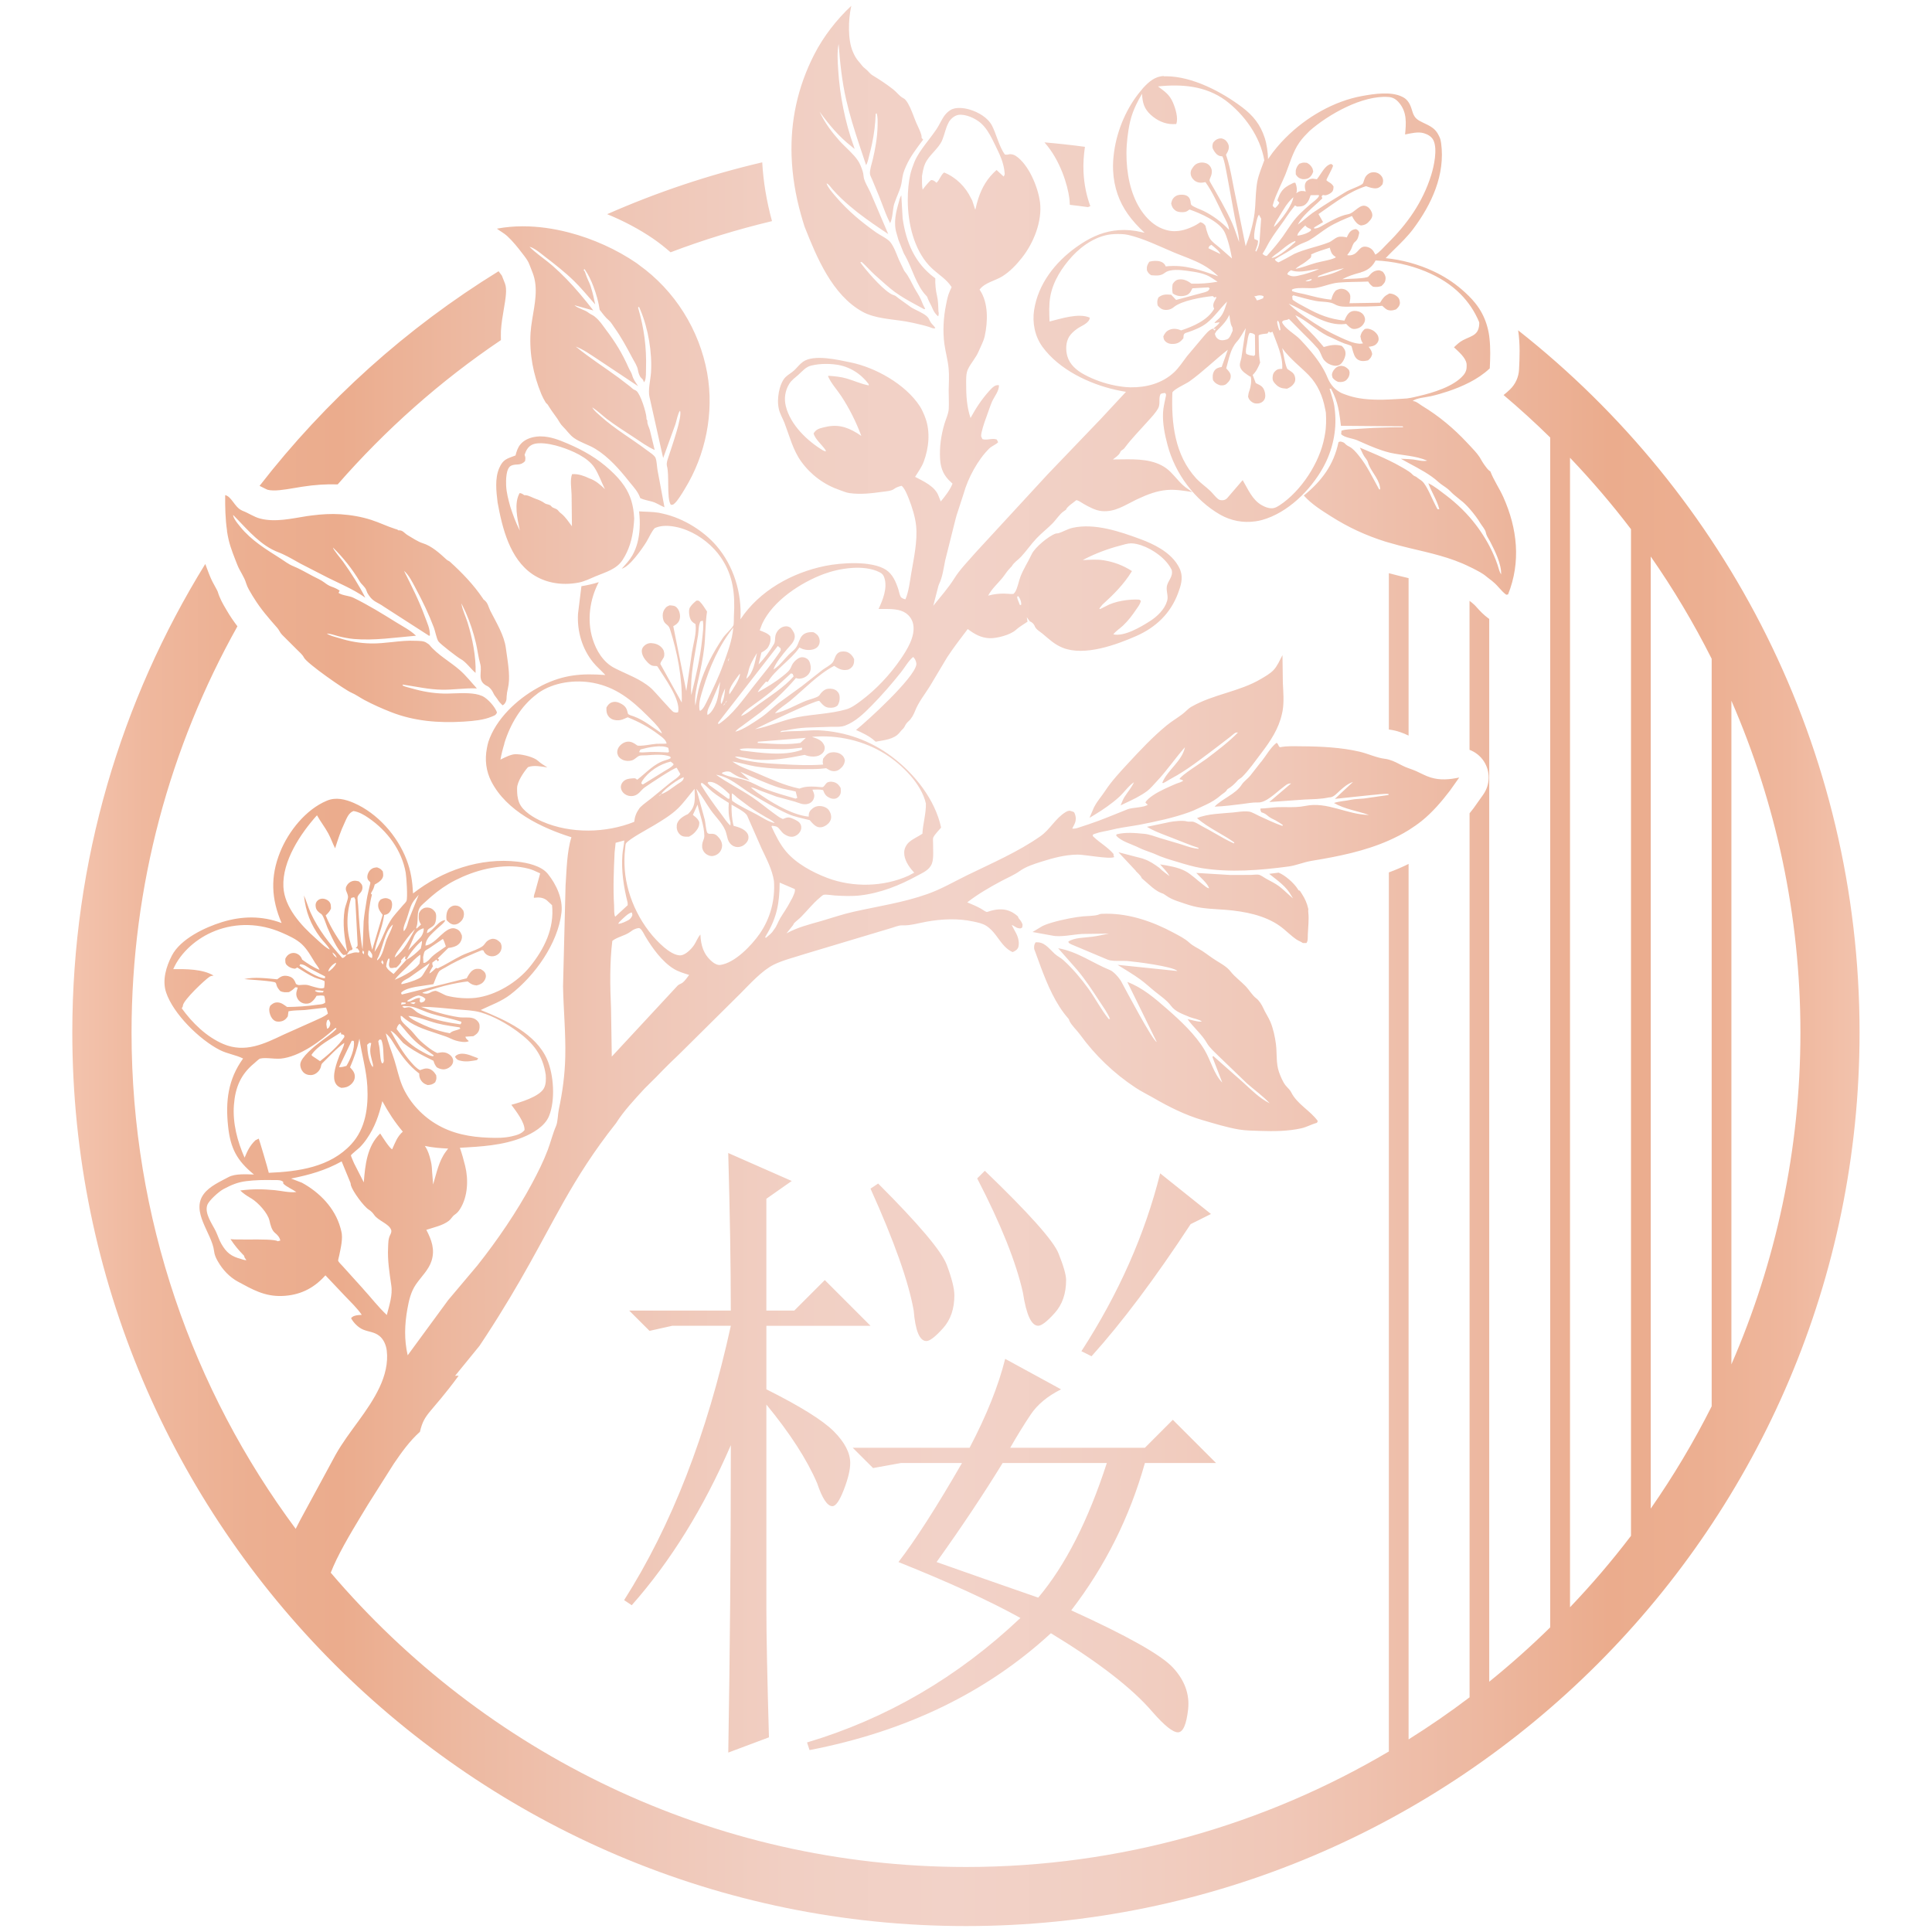<svg xmlns="http://www.w3.org/2000/svg" xmlns:xlink="http://www.w3.org/1999/xlink" id="Layer_1" viewBox="0 0 512 512"><defs><linearGradient id="New_Gradient_Swatch" data-name="New Gradient Swatch" x1="19.18" y1="256" x2="492.82" y2="256" gradientUnits="userSpaceOnUse"><stop offset="0" stop-color="#f3c3ad"></stop><stop offset=".04" stop-color="#efb89e"></stop><stop offset=".1" stop-color="#ecaf91"></stop><stop offset=".15" stop-color="#ebac8d"></stop><stop offset=".22" stop-color="#edb9a1"></stop><stop offset=".31" stop-color="#efc6b6"></stop><stop offset=".4" stop-color="#f1cfc3"></stop><stop offset=".49" stop-color="#f2d2c8"></stop><stop offset=".58" stop-color="#f1cfc3"></stop><stop offset=".68" stop-color="#f0c7b7"></stop><stop offset=".78" stop-color="#edb9a2"></stop><stop offset=".86" stop-color="#ebac8d"></stop><stop offset=".91" stop-color="#ecaf91"></stop><stop offset=".96" stop-color="#efb79d"></stop><stop offset="1" stop-color="#f3c3ad"></stop></linearGradient></defs><path d="M248.2,413.96c6.74-9.42,12.56-18.18,17.51-26.25h27.61c-4.94,15.26-11,27.16-18.18,35.68-10.33-3.59-19.31-6.73-26.93-9.43M256.95,383.67h-30.97l5.39,5.38,7.41-1.34h16.16c-6.74,11.68-12.35,20.43-16.84,26.25,13.47,5.39,24.24,10.33,32.32,14.82-16.61,15.71-35.46,26.69-56.55,32.99l.67,2.02c25.58-4.94,46.9-15.26,63.96-30.97,12.56,7.64,21.55,14.58,26.93,20.87,3.13,3.59,5.38,5.39,6.73,5.39s2.24-2.02,2.7-6.06c.44-4.04-.91-7.74-4.04-11.11-3.14-3.37-12.12-8.42-26.93-15.15,8.97-11.66,15.48-24.68,19.52-39.05h18.85l-11.45-11.45-7.4,7.41h-35.69c1.79-3.14,3.59-6.06,5.39-8.75,1.79-2.69,4.48-4.93,8.08-6.73l-14.81-8.08c-1.8,7.18-4.95,15.04-9.43,23.56M230.69,314.99c6.28,13.92,10.1,24.69,11.45,32.32.44,5.38,1.57,8.08,3.37,8.08.89,0,2.36-1.12,4.38-3.37,2.02-2.24,3.03-5.15,3.03-8.75,0-1.79-.67-4.48-2.02-8.08-1.35-3.59-7.41-10.77-18.18-21.54l-2.02,1.35ZM286.58,358.08l2.69,1.34c8.08-8.97,16.83-20.63,26.26-35.01l5.39-2.69-13.46-10.77c-4.04,16.16-11,31.88-20.87,47.13M258.97,312.3c6.28,12.12,10.32,22.22,12.12,30.29.89,5.84,2.24,8.75,4.04,8.75.89,0,2.36-1.12,4.37-3.37,2.02-2.24,3.03-5.15,3.03-8.75,0-1.35-.67-3.7-2.02-7.07-1.35-3.37-7.86-10.66-19.52-21.88l-2.02,2.02ZM193.67,347.31h-26.93l5.39,5.38,6.06-1.35h15.49c-6.29,28.73-15.72,52.97-28.28,72.71l2.02,1.35c10.32-11.67,19.08-25.81,26.26-42.42,0,27.84-.24,54.99-.68,81.47l10.78-4.04c-.46-16.16-.68-27.37-.68-33.66v-54.53c6.28,7.64,10.77,14.59,13.46,20.87,1.35,4.04,2.7,6.06,4.04,6.06.89,0,1.9-1.45,3.03-4.37,1.12-2.91,1.69-5.27,1.69-7.07,0-2.69-1.46-5.49-4.38-8.42-2.92-2.91-8.87-6.62-17.84-11.11v-16.83h27.6l-12.12-12.12-8.08,8.08h-7.41v-29.62l6.73-4.72-16.83-7.41c.44,15.72.68,29.62.68,41.75M121.2,279.53c-.3.14-.45.27-.63.54.54.79.79.92,1.77,1.1,1.38.27,2.71,0,4.07-.24l.32-.47c-1.23-.43-2.8-1.22-4.22-1.22-.46,0-.9.08-1.31.28M115.66,254.29c.1.2.24.32.39.48l.33-.43-.41-.32-.32.27ZM291.96,242.18c-.54.02-.55.14-.99.26-1.03.3-2.79.31-3.91.4-1.73.13-5.44.81-8.24,1.64-1.33.39-2.48.82-3.07,1.24l-2.11,1.27,4.83.88.3.05c2.24.53,5.63-.29,7.99-.41l7.1-.1c-1.48.31-2.96.64-4.46.84-1.84.25-4.81.21-6.3,1.31.17.48.49.53.94.76l9.22,3.88.29.12c.91.36,2.22.34,3.44.33.61,0,1.2-.01,1.71.02,2.11.17,12.21,1.43,13.32,2.66l-15.86-1.64c1.99,1.25,4.08,2.46,5.98,3.84,1.41,1.01,2.66,2.21,4.01,3.29,1.39,1.11,3.12,2.3,4.17,3.72,1.21,1.64,3.18,2.21,4.95,2.98.78.34,2.74.66,3.22,1.19-.71.22-2.89-.47-3.78-.63,1.54,2.16,3.85,4.08,5.13,6.34.67,1.19,2.07,2.42,3.05,3.4l7.58,7.3c1.98,1.75,4.22,3.32,6.01,5.26-2.67-1.29-4.95-3.64-7.13-5.61l-7.79-6.89-.24.15.08.33,2.52,6.54c-2.22-2.26-3.07-5.91-4.67-8.6-2.48-4.17-6.43-7.82-10.05-10.99-3.12-2.73-6.51-5.63-10.45-7.08l7.8,15.91c-1.11-.35-8.25-13.89-9.24-15.72l-.12-.23c-.5-.94-2.01-2.7-3.01-3.1-4.68-1.9-8.61-4.91-13.76-5.8l5.09,5.79c2.2,2.63,4.06,5.5,5.94,8.37.95,1.46,2.08,2.97,2.72,4.59h-.36c-2.01-2.47-3.49-5.41-5.36-8.01-1.91-2.65-4.21-5.39-6.63-7.57-.72-.66-1.61-1.04-2.34-1.72-.55-.51-1.09-1.12-1.69-1.66-.73-.67-1.54-1.24-2.56-1.35l-.76-.02c-.39.5-.47,1.06-.4,1.71.03.29.1.32.2.6.5,1.38,1.01,2.81,1.55,4.24,1.82,4.85,3.94,9.82,7.26,13.62.3.35.1.1.3.58.43,1.11,2.04,2.6,2.81,3.67,4.03,5.56,8.98,10.3,14.72,14.1,1.47.98,3.08,1.75,4.61,2.63,4.16,2.42,8.59,4.65,13.23,6,3.07.89,6.41,1.93,9.55,2.46,1.85.31,3.81.32,5.69.38,3.65.12,7.26.1,10.83-.68,1.46-.32,2.71-1.07,4.17-1.46.09-.15.18-.3.24-.48-2-2.78-5.45-4.43-7.05-7.61-.37-.75-1.05-1.26-1.55-1.91-.69-.91-1.27-2.31-1.66-3.39-.85-2.37-.52-4.98-.83-7.45-.25-1.91-.72-4.14-1.47-5.92-.54-1.26-1.33-2.39-1.88-3.63-.39-.88-1.13-2.07-1.9-2.63-.97-.7-1.89-2.27-2.77-3.18-1.24-1.29-2.98-2.56-4.03-3.94-.89-1.16-2.47-2.06-3.7-2.81-1.32-.81-2.52-1.77-3.8-2.61-1.17-.76-2.39-1.25-3.43-2.21-1.18-1.09-2.77-1.86-4.17-2.62-5.47-2.93-11.51-5.03-17.74-5.03-.43,0-.86,0-1.3.03M119.16,240.57c-.53.47-.76,1.16-.84,1.85-.02.16-.04.33-.04.49-.02.32.03.64.09.95.13.13.27.26.4.39.44.42.91.76,1.58.77.78,0,1.42-.41,1.93-.98.27-.31.46-.67.57-1.05.1-.36.13-.74.07-1.14l-.13-.53c-.31-.42-.57-.75-.94-1-.19-.12-.4-.22-.68-.29-.19-.04-.36-.06-.54-.06-.55,0-1.04.21-1.47.6M301,230.84c.21.22.47.46.72.71.37.37.72.77.85,1.18.48.4.96.84,1.45,1.27.88.79,1.77,1.58,2.72,2.15.6.36,1.01.5,1.64.75l.74.5c.79.56,1.84,1.05,2.76,1.36,1.49.5,2.85,1.01,4.38,1.4,2.71.69,5.87.74,8.67.96,4.83.4,10.21,1.41,14.23,4.27,1.55,1.1,2.91,2.58,4.48,3.62.51.34,1.09.51,1.63.9h.95c.44-.55.33-1.55.36-2.24.08-1.87.34-4,.14-5.84l-.02-.22c-.02-.23,0-.45.02-.69-.36-1.63-.9-2.77-1.71-4.04-.17-.27-.34-.54-.54-.83l-.36-.12-.16-.28c-1.01-1.62-3.36-3.7-5.1-4.39l-2.5.32c2.27,1.83,4.5,3.27,5.9,5.83.12.23.28.41.39.66-.25-.19-.47-.41-.71-.62-.98-.86-1.91-1.78-2.94-2.57-1.04-.78-2.32-1.39-3.46-2.02-.5-.27-1.34-.91-1.88-1.04-.53-.13-1.52.03-2.09.04l-5.5.02-9.04-.55c1.03,1.15,2.89,2.63,3.42,4.06-.57-.01-1.08-.56-1.55-.9-1.52-1.14-3.17-2.8-4.83-3.67-1.89-1-4.54-1.43-6.63-1.75.85.97,1.89,1.97,2.51,3.11-.93-.69-1.87-1.36-2.69-2.18-1.29-.94-2.59-1.85-4.12-2.35-.02,0-.03-.01-.04-.02l-.35-.13-.94-.25-.27-.06-5.13-1.34,4.63,4.95ZM334.2,201.89l-2.86,3.66c-.7.85-1.7,1.5-2.3,2.43-1.58,2.48-5.18,3.69-7.16,5.79,2.52-.09,4.94-.41,7.43-.72,1.27-.16,2.71-.44,3.99-.39.03,0,.07,0,.1,0,2.17.1,4.81-2.68,6.55-3.96.81-.59,1.18-1.11,2.2-1.08l-5.78,4.93,9.3-.66c2.13-.1,4.26-.1,6.35-.53.32-.07.1-.02.43-.05,1.03-.09,1.85-1.08,2.58-1.74,1.07-.97,2.13-1.87,3.53-2.35l-4.81,4.49,9.44-.99c1.59-.11,3.18-.41,4.78-.32v.28s-6.54.94-6.54.94c-1.14.11-2.34.1-3.46.34-1.48.33-3.02.35-4.46.84,2.89,1.65,6.17,2.09,9.28,3.17-5.73-.05-11.05-3.6-16.82-2.4-1.73.36-3.39.35-5.08.33-.81,0-1.62-.01-2.46.02-1.46.07-2.9.32-4.38.35-.08.48.03.56.22,1l.18.05c.75.23,1.14.56,1.72,1.05.53.43,1.29.74,1.89,1.06.65.4,1.31.76,1.9,1.21l-.12.24c-2.06-.71-4.19-1.75-6.17-2.65-.8-.36-1.75-.97-2.59-1.14-.14-.03-.3-.02-.44-.04-1.21-.12-2.65.15-3.79.26-3.06.3-6.79.31-9.63,1.5,1.66,1.45,3.54,2.58,5.44,3.69,1.52.88,3.04,1.76,4.45,2.77l-.13.24c-1.76-.79-3.4-1.74-5.04-2.68-1.04-.6-2.09-1.2-3.17-1.76-.75-.38-1.55-.95-2.33-1.23-.32-.11-.67-.1-1.02-.09-.33,0-.68.01-1-.09-.92-.28-3.49-.02-4.49.2l-5.99,1.26c1.58.95,3.26,1.61,4.97,2.27.53.2,1.05.4,1.58.61,1.4.54,2.8,1.11,4.2,1.65.97.37,1.93.74,2.91,1.04v.26c-1.38-.11-2.7-.56-4-.99-.33-.11-.66-.22-.99-.32l-5.23-1.55c-1.36-.43-2.79-1-4.21-1.12-2.44-.22-4.79-.47-7.24.13l-.15.3c1.2,1.54,4.24,2.34,5.99,3.23,1.09.56,2.23.9,3.34,1.33.28.11.58.2.86.33,1.88.9,4.03,1.53,6.02,2.12,2.1.63,4.27,1.3,6.43,1.65,7.59,1.23,15.52.58,23.09-.43,2.01-.28,3.97-1.14,6-1.48.1-.01.2-.03.29-.05,6.96-1.14,13.93-2.55,20.3-5.38,1.79-.8,3.55-1.69,5.23-2.74,1.18-.74,2.33-1.54,3.45-2.43,2.8-2.25,5.31-5.18,7.47-8.02l2.46-3.47c-2.55.53-5.04.78-7.59-.02-1.35-.41-2.58-1.13-3.87-1.7-.65-.28-1.28-.5-1.92-.73-.51-.19-1.02-.37-1.54-.64-1.19-.6-2.4-1.29-3.69-1.65-.34-.1-.69-.18-1.05-.22-2.13-.23-4.57-1.38-6.7-1.88-4.88-1.15-10.39-1.41-15.39-1.44-.03,0-.07,0-.1,0-1.84-.01-3.83-.12-5.64.25-.59-.35-.32-.81-.92-1.17-1.59,1.22-2.81,3.46-4.07,5.04M368.06,193.33c2.07.25,3.81.92,5.23,1.61v-41.73c-1.71-.4-3.47-.84-5.23-1.31v41.43ZM60.14,140.65c.13.85.28,1.7.48,2.52.52,2.17,1.46,4.43,2.27,6.51.66,1.7,1.82,3.12,2.34,4.9.33,1.11,1.06,2.24,1.65,3.25.13.23.28.43.42.66,1.81,2.94,3.91,5.33,6.2,7.93.5.57.68,1.23,1.27,1.82l3.95,3.94c.6.61,1.45,1.3,1.82,2.07.73,1.53,10.91,8.61,12.55,9.3,1.2.51,2.34,1.35,3.49,1.96,2.24,1.19,4.64,2.26,7.01,3.19,6.18,2.43,12.64,2.94,19.22,2.54.13-.01.28-.02.41-.03,2.32-.15,4.95-.39,7.09-1.29.75-.32,1.07-.35,1.4-1.11-.52-1.5-2.39-3.6-3.82-4.32-.07-.03-.14-.05-.21-.08-1.89-.84-4.86-.75-7.42-.66-1,.04-1.94.07-2.72.05-2.8-.07-5.66-.56-8.34-1.35-.83-.24-1.7-.39-2.48-.77v-.26c3.57.52,6.84,1.31,10.49,1.36,1.39.02,2.77-.08,4.16-.18,1.67-.12,3.33-.24,5.01-.16-1.48-1.61-2.9-3.44-4.55-4.87-2.54-2.22-5.89-4.04-8.01-6.64-.16-.21-.45-.35-.66-.49l-.18-.13c-.75-.5-1.9-.45-2.78-.49-2.13-.11-4.22.11-6.31.34-1.87.2-3.74.4-5.63.36-2.89-.06-5.54-.53-8.3-1.39-1.04-.33-2.47-.61-3.35-1.23,1.06.03,2.02.43,3.05.7,1.35.34,2.76.62,4.14.74,5.37.46,11.08-.41,16.45-.87-1.56-1.49-3.4-2.4-5.22-3.53-3.7-2.3-7.45-4.62-11.37-6.53-1.2-.58-2.86-.54-3.94-1.29.17-.38.07-.19.31-.58-.68-.5-1.4-.8-2.19-1.08-.67-.23-1.29-.64-1.86-1.08-.89-.69-2.14-1.21-3.14-1.74-1.72-.91-3.44-1.93-5.24-2.65-1.17-.48-2.29-1.36-3.35-2.04,0,0-.02,0-.02-.01-3.75-2.37-7.71-4.81-10.53-8.31-.48-.6-1.06-1.27-1.47-1.98-.12-.21-.24-.42-.32-.63-.07-.19-.12-.36-.13-.56.25.25.5.51.74.76,3.34,3.44,6.69,7.43,11.31,9.16.39.14.77.32,1.15.49,1.6.73,3.13,1.67,4.66,2.5l5.84,3c3.75,1.99,7.86,3.53,11.33,6.02-1.69-3.33-3.72-6.49-5.88-9.53-.37-.53-2.7-3.27-2.67-3.73,2.66,2.57,5.18,5.79,7.08,8.97.51.86,1.44,1.4,1.75,2.35.16.49.32.82.62,1.25l.17.24c1.03,1.53,2.4,1.78,3.78,2.79l11.81,7.6.21.16.25-.08c.03-1.9-.7-3.25-1.33-4.99-1.56-4.29-3.5-8.07-5.53-12.14,1.33,1.11,2.32,3.2,3.13,4.71,1.81,3.36,3.41,6.7,4.77,10.28.38.99.69,2.85,1.19,3.67.43.69,5.2,4.34,5.89,4.69,1.37.69,2.73,2.65,3.98,3.7.17-4.26-.87-9.31-2.12-13.36-.51-1.65-1.35-3.28-1.62-4.98v-.07s1.1,2.28,1.1,2.28c1.16,2.65,2.08,5.41,2.74,8.22.42,1.82.64,3.74,1.14,5.52.6,2.13-.91,4.29,1.56,5.73l.3.14c.22.11.41.26.6.43.47.43.83,1.01,1.08,1.57.23.53.74,1.03,1.05,1.54.38.62.81,1.08,1.33,1.57.43-.17.77-.69.93-1.14.14-.38.12-.74.14-1.14.04-.75.16-1.48.34-2.2.34-1.4.36-2.94.25-4.51-.15-2.1-.54-4.24-.78-6.12-.43-3.47-2.58-6.87-4.13-9.95-.53-1.05-.59-2.04-1.59-2.84l-.2-.14-.23-.36c-2.4-3.56-5.47-6.74-8.65-9.63-.29-.26-.64-.32-.92-.59-1.76-1.63-4-3.66-6.34-4.35-1.18-.35-2.89-1.48-4-2.14-.87-.52-1.26-1.37-2.43-1.26l-.14-.11c-.24-.17-.39-.18-.67-.26-2.14-.68-4.21-1.7-6.35-2.39-2.61-.85-5.47-1.33-8.22-1.51-2.47-.16-5,0-7.47.31-.47.06-.94.12-1.41.19-4.03.63-8.35,1.69-12.4.64-1.62-.42-3.12-1.5-4.7-2.08-.07-.03-.13-.08-.2-.11-1.85-.86-2.64-3.65-4.34-4.02-.03,3.1.03,6.35.5,9.48M137.71,140.5c-1.04-2.03-1.76-4.04-2.47-6.2-.5-1.81-1.03-3.76-1.11-5.64-.05-1.29-.09-4.58,1.33-5.25,1.35-.64,2.41.17,3.69-1.22.11-.75.15-.92-.13-1.66.37-1.11.87-2.13,1.98-2.67.46-.22,1.02-.34,1.63-.38,1.97-.14,4.47.48,5.95.96,3.01.97,7.14,2.72,8.96,5.48,1.11,1.7,1.85,3.87,2.78,5.71-1.23-1.18-2.5-2.31-4.15-2.86-.65-.32-1.35-.61-2.08-.82-.82-.24-1.67-.36-2.49-.29-.58,1.58-.16,3.79-.12,5.47l.09,8.33c-.84-1.12-1.7-2.45-2.79-3.33-.25-.2-.48-.36-.68-.62-.35-.45-.52-.56-1.06-.78-.36-.14-.7-.24-.94-.57-.24-.31-.49-.37-.86-.48-.31-.08-.6-.12-.86-.31-.75-.54-1.53-.88-2.41-1.18-.86-.29-1.84-.92-2.74-.97h-.32c-.42-.34-.64-.46-1.19-.56-1.56,2.66-.61,6.81,0,9.72.02.08.03.17.05.24-.02-.04-.03-.08-.05-.12M142.94,115.65c-.48.01-.97.08-1.45.17-1.35.27-2.64.85-3.54,1.9-.73.85-1.07,1.92-1.33,2.98-2.31.88-3.3,1-4.32,3.35-1.2,2.75-.78,6.22-.43,9.12,1.23,6.74,3.22,14.94,9.27,19.02,1.62,1.09,3.37,1.79,5.19,2.18,2.31.49,4.72.47,7.13,0,1.48-.3,2.98-1.05,4.37-1.64,2.6-1.09,5.56-1.85,7.17-4.35,1.74-2.68,2.54-5.6,2.88-8.66.08-.75.16-1.51.19-2.28-.16-3.56-1-6.23-2.63-8.66-.97-1.44-2.2-2.8-3.75-4.21-3.38-3.11-7.09-5.24-11.31-7.04-2.31-.98-4.58-1.88-7.12-1.88-.11,0-.22,0-.33,0M353.74,97.75c-.44.45-.78,1.05-.76,1.7,0,.07.04.13.05.2.04.16.07.31.12.47.31.38.63.65,1,.85.2.11.4.23.67.25.68.08,1.5-.04,2.01-.54.59-.59.83-1.15.83-1.99,0-.11-.05-.21-.08-.31-.03-.1-.04-.21-.08-.32-.29-.33-.58-.59-.91-.78-.31-.18-.65-.29-1.07-.33-.04,0-.08,0-.12,0-.64,0-1.22.32-1.66.78M68.79,128.76c.33.16.69.33.97.48.4.2.94.48,1.14.55,1.74.45,4.38,0,7.16-.47.67-.11,1.34-.23,2-.33,3.36-.53,6.51-.72,9.43-.62,12.69-14.53,27.21-27.43,43.26-38.24,0-.8-.04-1.6,0-2.4.12-2.04.45-3.94.76-5.78.47-2.73.91-5.3.31-6.82l-.82-2.09c-.18-.27-.39-.53-.58-.77l-.25-.33s-.03-.04-.05-.06c-24.39,15.03-45.86,34.34-63.35,56.9M131.68,60.59c.88.69,1.95,1.23,2.76,1.99,1.45,1.35,2.8,3.02,3.99,4.59.16.21.34.43.51.66.54.72,1.09,1.49,1.37,2.3l.83,2.13c1.59,4.06.54,8.37-.13,12.58-.18,1.13-.34,2.25-.41,3.36-.34,5.6.72,11.09,2.87,16.27.31.73.69,1.47,1.11,2.15.23.37.47.39.69.8.09.19.23.35.34.53.63,1.05,1.43,2.02,2.11,3.03.49.73.78,1.42,1.43,2.04,1.02.98,1.81,2.24,2.96,3.05,1.68,1.2,3.87,1.78,5.65,2.87,3.55,2.16,6.47,5.53,9.01,8.73.11.13.21.26.32.39.96,1.17,1.9,2.19,2.47,3.65l.13.32c1.09.48,2.09.61,3.22.93.9.26,1.82.86,2.75,1.28.14.07.28.14.43.19l-1.2-6.4-.63-3.37c-.18-.97-.19-2.42-.54-3.32-.27-.68-1.7-1.58-2.31-2.04-3.99-3.02-8.39-5.55-12.12-8.9-.8-.73-1.82-1.49-2.34-2.44l.26.17c1.28.85,2.41,1.97,3.62,2.9,2.31,1.76,4.77,3.3,7.19,4.89,1.78,1.17,3.51,2.46,5.47,3.32l-1.27-5.25c-.22-.8-.79-1.71-.66-2.54l-.11-.14c-.17-.27-.12-.42-.14-.7-.12-1.47-1.55-6.1-2.64-7-.2-.16-.32-.22-.56-.31-.44-.18-.72-.55-1.09-.84l-3.02-2.32c-3.77-2.77-7.79-5.32-11.41-8.29,2.01.75,3.78,2.05,5.57,3.21l10.94,7.28c-.62-.97-1.26-1.75-1.56-2.88-.19-.71-.68-1.35-.97-2.03-1.68-3.82-3.53-6.81-6.05-10.13-.88-1.17-1.62-2.35-2.77-3.27l-.22-.19c-.47-.37-1.03-.54-1.51-.92-1.1-.89-2.75-1.1-3.79-2.03l5.01,1.39c-1.2-1.57-2.43-3.07-3.67-4.53-2.2-2.58-4.51-5.02-7.14-7.32-1.55-1.36-3.41-2.62-5-4-.38-.34-.77-.67-1.11-1.03.53.12,1.07.41,1.6.75.87.55,1.7,1.26,2.42,1.81,2.63,2.01,5.37,4.16,7.75,6.47.9.87,1.75,1.81,2.59,2.75,1.03,1.16,2.04,2.34,3.05,3.5-.32-1.5-.63-3.03-1.11-4.49-.04-.12-.06-.24-.1-.36-.37-1.07-.95-2.07-1.28-3.13-.11-.34-.18-.63-.39-.92l-.19-.25.24-.23.24.36c.82,1.18,1.51,2.66,2.11,4.22.8,2.09,1.4,4.32,1.67,6.23.82,1.04,1.49,2,2.49,2.84.5.42,1,1.3,1.4,1.85,1.8,2.51,3.29,5.27,4.73,7.99.52.99,1.35,2.18,1.52,3.3.1.61.38,1.59.83,2.03.34.33.48.4.65.87l.11.32c.07-.11.19-.25.24-.38.37-.86.28-2.32.31-3.27.16-5.68-.52-10.7-2.11-16.16l.25-.21.38.9c2.06,4.84,3.15,11.31,2.8,16.56-.14,1.93-.83,4.62-.4,6.47l.06.23,3.56,15.93,3.26-8.99c.29-.88.66-2.96,1.21-3.55.67,1.54-2.22,9.59-2.81,11.49-.28.91-.9,2.26-.65,3.2.31,1.1.31,2.99.33,4.88.02,2.25.07,4.48.7,5.38l.59-.06c.75-.53,1.2-1.23,1.72-1.97.49-.69.91-1.42,1.35-2.14,5.58-9.04,7.85-20.29,5.97-30.75-2.05-11.43-8.58-21.88-18.05-28.64-.25-.18-.48-.39-.74-.56-5.17-3.52-11.43-6.4-17.94-8.08-3.99-1.03-8.09-1.62-12.09-1.62-2.33,0-4.63.2-6.87.62M238.28,53.28s-.01.03-.01.05c-.81,2.72-1.54,5.63-.69,8.45l.51,1.78,1.33,3.35c.12.35.27.52.44.83,1.9,3.37,2.94,7.91,5.67,10.7.3.32.11.11.3.57.38,1,.96,1.87,1.35,2.87.23.6.92,1.64,1.48,1.95.09-.45.19-.81.04-1.26-.06-1.44-.06-2.85-.4-4.25-.32-1.32-.51-3.21-.43-4.56l-.19-.14c-5.25-3.87-7.56-9.42-8.47-15.73l-.27-4.67-.08-1.47c-.3.52-.45.94-.58,1.52M344.42,43.33c-.38.35-.62.7-.8,1.1-.12.28-.23.57-.24.95l.02.85c.18.27.33.47.49.63.1.1.21.19.34.27.2.12.44.22.8.31.24.05.49.05.74.03.12,0,.22-.02.34-.05.25-.05.5-.12.71-.25.27-.16.44-.37.62-.57.11-.13.21-.29.29-.44.11-.23.23-.45.29-.73l-.19-.79c-.22-.38-.4-.66-.64-.9-.22-.22-.49-.41-.86-.6h0c-.27-.03-.49-.05-.7-.05-.39,0-.72.07-1.19.27M160.91,56.76c4.56,1.86,8.68,4.1,12.08,6.42,0,0,0,0,0,0,1.66,1.13,3.21,2.37,4.72,3.68,8.71-3.31,17.69-6.06,26.88-8.26-1.45-5.3-2.31-10.49-2.59-15.58-14.23,3.33-27.97,7.96-41.1,13.74M283.39,52.57c.07.57.09,1.14.12,1.71,1.61.2,3.23.38,4.82.61.21-.08.4-.18.62-.26-.98-2.64-1.65-5.65-1.81-9.09-.1-2.17.05-4.4.38-6.63-3.55-.48-7.13-.87-10.73-1.18,4.22,4.73,6.16,11.4,6.6,14.84M63.95,333.66c-2.65-.68-3.93-1.66-5.29-4.03-.63-1.09-.96-2.28-1.51-3.4-.92-1.88-3.01-4.68-2.21-6.9.46-1.24,3.12-3.6,4.31-4.22,2.02-1.07,3.67-1.8,5.96-2.09,2.4-.31,4.9-.34,7.33-.29.14,0,.29,0,.43,0,.73,0,1.45-.02,2.06.45l.04.48c.82.85,2.44,1.53,3.46,2.23-1.75.25-3.99-.32-5.76-.49-3.12-.3-6-.32-9.1.09.72.72,1.61,1.32,2.48,1.84l.57.34c1.72,1.08,4.24,3.8,4.69,5.79.25,1.1.57,2.57,1.51,3.31.62.49,1.23,1.19,1.36,1.99l-.7.18c-.56-.49-4.38-.48-7.72-.46-2.09,0-3.99.02-4.78-.1,1.06,1.62,2.15,2.92,3.5,4.3l.12.13c.05.43.23.65.49.98l.1.13s-.1.03-.17.03c-.34,0-.91-.21-1.16-.27M96.19,341.51l-5.38-5.96c-.27-.3-1.08-1.08-1.2-1.43-.04-.14.24-1.18.29-1.42.38-1.91,1.07-4.58.53-6.5l-.21-.8c-1.47-5.29-5.51-9.39-10.19-11.96l-2.88-1.11c4.86-.98,9.01-2.13,13.39-4.55l2.36,5.74.09.59c.48,1.64,3.4,5.61,4.74,6.46.56.35,1.02.8,1.4,1.35,1.05,1.59,3.93,2.35,4.52,3.99.17.47-.03.93-.25,1.36-.55,1.1-.49,2.15-.55,3.35-.18,3.36.36,6.65.84,9.97.42,2.63-.55,5.37-1.18,7.9-2.31-2.16-4.19-4.65-6.32-6.97M114.54,310.95c-.07-1.11-.09-2.23-.38-3.3l-.05-.19c-.3-1.27-.68-2.51-1.41-3.61l-.11-.17c2.06.45,4.06.6,6.17.7l-.61.82c-1.87,2.5-2.49,5.78-3.37,8.71l-.23-2.96ZM93.86,308.35c-.11-.27-.9-2.02-.86-2.16.07-.26,1.92-1.71,2.27-2.06.7-.69,1.33-1.46,1.89-2.27,2.22-3.18,3.26-6.31,4.16-10.04,1.63,2.98,3.24,5.48,5.43,8.08-1.5,1.32-2.03,2.92-2.82,4.67-.69-.24-2.68-3.41-3.17-4.18-3.49,3.32-4,8.41-4.35,12.95l-2.55-5ZM97.3,276.87l.6-.51.48.06-.18,1.02c-.29,1.53.23,2.97.59,4.46.08.43.13.48-.02.91-1.08-1.42-1.42-4.21-1.47-5.94M89.85,282.81l3.36-7,.54.03c.38,1.95-.94,5.02-1.95,6.64-.63.19-1.14.33-1.77.33-.06,0-.12,0-.18,0M101.16,281.71c-.56-1.43-.37-3.45-.79-5.04l-.12-.77.37-.45.44.12c.6,1.46.51,3.41.61,4.99.05.58.13.72-.21,1.23l-.31-.08ZM82.68,279.79l-.12-.27c1.71-2.51,5.29-4.25,7.77-5.94l.12.62.18-.11.56.21.08.51c-1.49,2.27-4.29,4.75-6.45,6.41l-2.14-1.43ZM74.29,280.56c5.11-.47,10.67-4.68,14.43-7.99l.21-.19.25.25c-1.26,1.36-2.87,2.4-4.35,3.52-1.43,1.08-5.07,4-5.24,5.8-.07.74.21,1.54.69,2.09.54.63,1.3.88,2.11.87,1.08-.01,2.14-.88,2.54-1.87.23-.54.09-.9.56-1.35,1.82-1.75,3.69-3.87,5.75-5.32-.07,1.01-.92,2.44-1.3,3.39-.72,1.91-2.04,5.38-1.04,7.28.35.67.84,1.01,1.54,1.25,1.03-.03,1.73-.2,2.54-.88.59-.5,1.01-1.2,1.05-2,.05-.98-.45-1.67-1.08-2.35l-.19-.2c1.1-2.56,1.9-4.87,2.49-7.59.63,4.26,1.86,8.32,2.1,12.63.29,5.46-.41,11.14-4.25,15.32-5.6,6.1-14,7.26-21.87,7.59-.17-.88-2.58-8.98-2.66-9.06l-.86.42c-1.43,1.34-2.15,2.83-2.89,4.62-1.93-4.33-3.19-9.18-2.83-13.94.34-4.57,1.77-8.12,5.39-11.07.34-.28,1.22-1.16,1.55-1.24.83-.2,1.92-.13,3.01-.05.56.04,1.12.08,1.63.08.24,0,.48,0,.7-.03M114.54,279.89c-.56-.08-1.2-.4-1.76-.71-.21-.11-.41-.22-.6-.32-2.94-1.55-5.12-3.47-7.07-6.16l.17-.59c.18-.36.33-.56.64-.8,1.37,1.59,2.72,3.35,4.28,4.76.86.77,1.8,1.47,2.75,2.16.66.48,1.32.95,1.97,1.43l-.11.26-.27-.04ZM86.53,271.76c-.11-.45.03-.87.13-1.31l.44-.28.39.77c.07.36.04.59-.1.94-.19.48-.27.57-.71.76l-.15-.88ZM116.61,273.23c-1.94-.55-3.82-1.3-5.61-2.2-.92-.46-2.03-.94-2.72-1.72l-.04-.07c2.45.11,5.19,1.35,7.6,1.96,1.14.29,2.28.5,3.42.68.84.13,1.68.26,2.53.38l.21.34c-.3.14-.55.27-.87.35l-.28.08c-.63.19-1.15.31-1.64.79-.88-.14-1.74-.36-2.6-.6M121.62,269.57c-3.39-.5-6.86-1.56-10.08-2.76,3.22.02,6.33.38,9.53.68,2.1.2,4.34.23,6.37.82,3.32.96,6.94,3.01,9.73,5.07,4.22,3.11,6.66,6.21,7.46,11.45.06,1.21.11,2.52-.51,3.62-1.23,2.19-6.25,3.7-8.6,4.33,1.17,1.6,3.59,4.66,3.49,6.7-.82,1.03-2.1,1.35-3.32,1.64-1.99.47-4,.46-6.03.39-5.11-.17-9.92-1.06-14.33-3.78-3.79-2.32-7.08-5.99-8.78-10.12-.86-2.1-1.33-4.42-2.01-6.6-.75-2.4-1.72-4.71-2.3-7.16,1.29,1.05,1.93,2.45,2.83,3.82,1.57,2.41,3.44,4.83,5.73,6.59l.3.23c0,.5.03.94.25,1.4.43.91,1.04,1.35,1.97,1.66.88-.06,1.34-.15,2.01-.73.1-.2.17-.37.22-.54.14-.42.12-.76.04-1.35-.4-.63-.76-1.14-1.44-1.51-.28-.15-.53-.2-.78-.24-.37-.05-.74-.02-1.18.12l-.62.21-.27.09c-.97-.5-1.66-1.3-2.37-2.11-2.24-2.53-3.82-5.4-5.43-8.33,1.06.35,2.53,2.41,3.36,3.25,1.82,1.44,3.81,2.6,5.86,3.64.71.37,1.44.72,2.16,1.07.2.71.42,1.17.87,1.73.69.39,1.35.63,2.17.51.68-.1,1.46-.58,1.84-1.16.29-.45.41-.89.3-1.41-.12-.59-.57-1.08-1.06-1.4-.94-.62-1.79-.59-2.83-.38l-.27.06c-.88-.38-1.81-1.01-2.68-1.7-.62-.49-1.21-.99-1.72-1.45-.94-.85-1.65-1.87-2.5-2.78-.77-.83-1.95-1.68-2.56-2.6-.25-.39-.26-.88-.27-1.32l.33.07c2.6,2.43,5.91,3.5,9.2,4.57.86.28,1.71.56,2.55.86.88.32,1.69.81,2.6,1.06.91.26,2.56.6,3.4.13-.4-.39-.78-.62-.92-1.17l1.78-.12.35-.02c.09-.05.16-.11.25-.17.49-.3.89-.63,1.16-1.19.13-.27.21-.63.23-.99.02-.37-.01-.75-.14-1.05-.27-.63-.92-1.16-1.57-1.36-.7-.22-1.46-.21-2.2-.2-.15,0-.3,0-.44,0-.38,0-.76-.01-1.12-.07M106.6,266.82l.28-.2c.8.02,1.7,0,2.48.21,1.7.46,3.34,1.32,5.05,1.84,2.59.79,5.29,1.26,7.84,2.1.04.42,0,.38-.23.65-.01.02-.02.02-.04.04-.06,0-.12-.02-.18-.03-2.95-.41-5.78-.98-8.59-1.98-1.02-.37-2.29-.8-3.12-1.54-.22-.19-.4-.37-.65-.54-.9-.62-1.18-.48-2.24-.27l-.61-.28ZM106.44,265.65l1.05.05v.33s-1.2.2-1.2.2l.14-.59ZM108.67,265.82c.55-.2.83-.24,1.42-.17-.13.27-.23.28-.49.43l-.93-.26ZM107.98,265.18c.95-.57,1.87-1.21,2.99-1.38.74.21,1.22.32,1.75.9l-.02.17c-.27.69-.55.65-1.18.84l-.33-.4.16-.82c-.79-.18-1.93.54-2.66.87l-.71.07v-.24ZM83.45,262.6l.19-.17c.76,0,1.43.06,2.17.2l-.27.38c-.2,0-.38,0-.55,0-.56,0-1.01-.05-1.54-.42M79.37,255.94l.17-.4c1.06-.02,1.81.68,2.71,1.2l3.91,2.03-.05.48s-.02,0-.04,0c-1.78,0-5.21-2.3-6.69-3.31M106.36,260.56c.39-.72,1.46-1.08,2.13-1.52l.62-.44,4.77-3.37c-.31.74-.7,1.38-1.16,2.05-.3.46-.74,1.32-1.13,1.64-.34.29-.94.57-1.61.84-1.24.49-2.76.91-3.56,1.07l-.07-.27ZM87.17,256.92c.33-.7,1.21-1.56,1.91-1.78l-.07.32c-.24.58-1.42,1.82-2.01,1.99.04-.16.09-.37.16-.53M101.03,254.99l.26-.56.33.61c-.02.2-.08.37-.14.57l-.45-.61ZM107.92,256.22s.08-.08.12-.13c1.08-1.08,2.08-2.21,3.32-3.09.15.77-.06,1.6-.19,2.38-.6.82-1.55,1.58-2.6,2.25-1.32.84-2.79,1.54-3.96,2.02.92-1.26,2.19-2.32,3.3-3.43M88.1,252.4c.62.45.89.7,1.15,1.43-.53-.33-1-.8-1.15-1.43M96.02,252.49l.13-.65.34.43-.06.64-.41-.42ZM97.49,253c.02-.4.1-.78.19-1.18.49.22.67.64.92,1.08.11.38.05.63-.02,1-.7-.22-.69-.33-1.08-.91M107.82,254.15c.86-1.57,2.64-3.8,4-4.83.06.65-.18,1.4-.31,2.04-1.06,1.05-2.34,2.25-3.68,2.91-.04.02-.08.05-.12.07l-3.41,3.78c-.69-.57-1.66-1.17-1.96-2.04.11-.74.2-1.34.57-2l.27-.08c.21,1.05-.49,1.56.21,2.51.48.06.71.02,1.15-.07l.48-.03c.58-.48.95-.91,1.33-1.55l-.07-.34c.36-.39.71-.87,1.17-1.14l-.12.69.37.26c.03-.06.08-.13.11-.19M112.2,255.16l-.06-1.54c.08-.38.21-1.24.43-1.54.19-.25.86-.59,1.12-.76l.72-.49,2.96-2.01c.36.58.56,1.34.79,1.99-.54.4-1.14.81-1.74,1.22-.91.62-1.81,1.27-2.46,2.03-.23.27-.39.45-.68.66-.33.22-.56.46-.92.46-.05,0-.11,0-.17-.02M105.87,251.45c1.28-1.83,2.51-3.64,4.11-5.22-1.62,2.85-2.68,5.49-5.37,7.53.13-.88.76-1.6,1.26-2.31M109.77,248.06c.38-.71.75-1.15,1.24-1.49.34-.23.72-.42,1.24-.58l.04.33c0,.28-.08.58-.18.88-.09.28-.22.55-.37.8-.14.22-.29.42-.47.59l-3.03,3.18-.09.1,1.62-3.8ZM161.93,267.2c-.26-5.77-.37-12.12.34-17.85,1.29-1.05,3.33-1.35,4.76-2.4l.74-.51c.38-.21,1.43-.66,1.79-.42.63.4,1.14,1.61,1.53,2.25,1.82,3.02,4.38,6.57,7.41,8.45,1.25.78,2.74,1.21,4.13,1.65-.47.63-1.09,1.54-1.7,2.02-.53.42-.94.36-1.46.93l-17.34,18.69-.2-12.8ZM56.92,246.72c5.79-2.28,12.05-2.05,17.75.44,1.78.77,3.83,1.7,5.26,3.01,1.52,1.4,2.5,3.27,3.58,5,.33.52.99,1.27,1.16,1.84l-.16-.06c-1.5-.6-3.14-1.7-4.45-2.65l-.05-.16c-.24-.65-.68-1.1-1.31-1.4-.57-.27-1.27-.27-1.83,0-.64.31-.95.71-1.26,1.33.01.7-.1,1.24.47,1.76.59.55,1.31.84,2.11.89l.6-.32c1.46.9,2.98,1.93,4.54,2.62.89.39,1.83.51,2.68.99.05.61-.01,1.15-.1,1.76-.74.42-2.28-.14-3.12-.35l-.79-.25c-.71-.24-1.3-.21-2.04-.16-.71.04-.92.15-1.52-.25l-.08-.21c-.31-.77-.64-1.35-1.44-1.69-.72-.31-1.59-.39-2.32-.08-.42.19-.79.47-1.14.75-2.7-.26-6.08-.69-8.73-.06,1.23.12,7.92.52,8.27.93.2.24.21.38.28.66.17.63.54,1.05.95,1.55.81.43,1.46.36,2.35.31.68-.37,1.16-.73,1.69-1.29l.63.08-.07.23-.1.36-.08.24c-.23.79-.19,1.4.21,2.13.32.59.89,1.04,1.55,1.22.67.18,1.5.12,2.07-.3.61-.46,1.05-1.03,1.41-1.69.71-.08,1.32-.16,2.01,0,.23.59.25,1.16.29,1.78-.57.53-1.36.49-2.12.59-2.65.39-5.31.56-7.99.59-.96-.68-1.75-1.36-2.98-1.19-.59.08-1.02.45-1.46.82-.4.76-.34,1.53-.07,2.33.24.71.65,1.4,1.34,1.74.58.3,1.5.21,2.08-.04.6-.26.94-.66,1.28-1.18l.18-1.33c1.42-.32,2.91-.24,4.36-.35l5.6-.65c.21.55.38,1.05.47,1.63-1.01.83-2.32,1.32-3.5,1.87l-8.19,3.66c-5.19,2.47-10.24,4.94-15.99,2.51-4.47-1.9-8.25-5.6-11.04-9.48l.13-.19c.19-.34.13-.21.19-.59.24-1.5,5.78-6.74,7.08-7.59.34-.21.66-.24,1.05-.29-2.93-1.77-7.38-1.74-10.7-1.71,2.02-4.58,6.4-8.29,11.01-10.1M100.07,253.97c1.35-2.48,1.82-7.19,4.05-8.95l-.04.19c-.36,1.23-1.09,2.52-1.58,3.71-.64,1.59-1.08,4.61-2.57,5.6.03-.39-.02-.28.13-.56M163.84,244.8c.1-.22.22-.4.4-.57.7-.65,2.36-2.43,3.22-2.4.05.17.12.43.12.6-.02.49-.57,1.16-1.01,1.39-.73.38-1.89.99-2.7.99h-.04M106.94,246.26c-.01-.79.52-1.89.79-2.62.5-1.35.86-3.09,1.55-4.33.44-.78,1.12-1.5,1.69-2.19l-2.5,6.24c-.42,1.14-.58,2.53-1.44,3.42-.07-.23-.09-.25-.09-.52M202.74,248.43l.39-.7c2.78-4.62,3.45-8.53,3.49-13.83l4.02,1.72c.13.64-.18,1.18-.41,1.77-.2.55-.5.97-.76,1.48-.8,1.61-1.84,3.01-2.75,4.54-.54.92-.86,2-1.53,2.85l-.17.21c-.44.83-1.28,1.4-1.99,2.03l-.3-.08ZM110.39,245.59c.1-.24.14-.51.19-.78.17-1.06.01-2.28.3-3.38.32-1.23,1.02-1.66,1.93-2.51,1.91-1.79,3.89-3.36,6.14-4.71,1.14-.68,2.39-1.3,3.68-1.87,5.42-2.38,11.92-3.59,17.47-2.12.89.23,1.7.6,2.52.99l.33.15.2.1-1.29,4.72c-.15.55-.47,1.21-.36,1.76l.25-.04c1.09-.15,2.18-.04,3.09.63l1.46,1.35c.64,6.14-2.05,11.59-5.86,16.3-3.33,4.13-9.04,7.6-14.36,8.25-2.37.28-5.33.05-7.65-.55-.66-.18-2.6-1.36-3.09-1.3-1.49.19-1.54,1.12-3.29.61l-.08-.15c.68-.24,1.41-.47,2.13-.71,2.36-.76,4.85-1.43,7.29-1.86.87-.15,1.73-.29,2.57-.38l.21.17c.73.58,1.17.8,2.13.89.82-.19,1.51-.48,2.01-1.2.41-.6.59-1.18.35-1.88-.22-.63-.76-.95-1.3-1.25-.82-.15-1.5-.12-2.19.4-.66.5-1.11,1.33-1.49,2.04l-1.49.37-9.24,2.31-6.46,1.62-.22-.41c.63-.93,2.78-1.41,3.93-1.63l1.53-.23,3.12-.47c.44-.99.91-2.55,1.53-3.39.27-.35,1.29-.82,1.73-1.09,1.92-1.16,3.98-2.14,6.07-3.05,1.18-.52,2.37-1.04,3.55-1.5l.39.1.15.33c.32.61.91,1,1.58,1.15.65.14,1.35.04,1.91-.33.62-.4.99-.9,1.13-1.62.11-.62.01-.98-.22-1.54-.58-.6-1.05-1.01-1.92-1.09-.62-.04-1.38.33-1.81.76-.37.37-.65.94-1.09,1.23-1.03.71-2.49,1.22-3.85,1.74-.59.23-1.16.45-1.66.7-2.14,1.05-4.18,2.4-6.32,3.4l-.48-.09c-.56.52-1.1,1.1-1.77,1.46.18-.69.62-1.33.98-1.95-.19-.36-.2-.55-.17-.95l1.09-.81h0s.32-.28.32-.28l1.6-1.58,1.23-1.21.26-.03c.18-.02.36-.06.53-.09.92-.18,1.75-.52,2.34-1.33.02-.04.03-.07.05-.1.12-.18.19-.36.26-.53.15-.39.22-.79.12-1.29-.02-.11-.1-.19-.13-.28-.2-.56-.58-1.04-1.12-1.3-.77-.37-1.38-.36-2.17,0-.18.08-.35.19-.52.3-.21.13-.42.28-.63.44-1.31,1.04-2.6,2.61-4.05,3.28-.33.15-.66.27-1.01.31,0-.38.09-.73.21-1.06.49-1.35,1.77-2.35,2.81-3.36.01-.01.02-.02.03-.03.53-.51,2.11-1.68,2.2-2.3-1.31.06-2.34,1.44-3.42,2.46-.47.44-.94.83-1.45,1,.05-.25.07-.46.13-.64.05-.19.15-.34.36-.49l.64-.42c.64-.41.98-.73,1.17-1.47.1-.4.17-.92.16-1.41,0-.44-.08-.88-.28-1.2-.04-.05-.09-.08-.13-.14-.36-.49-.82-.83-1.43-.97-.77-.16-1.4-.02-2,.46-.34.28-.53.63-.73,1.01-.07,1.2-.17,1.92.56,2.97l-.8.74-.41.37c-.08-.41-.1-.22.02-.52M162.75,240.2c-.3-4.82-.1-9.52.13-14.33l.27-2.52,2.3-.62c-.08,1.26-.42,2.51-.51,3.79-.32,4.3.35,8.56,1.39,12.71l.02.65-3.32,3.06c-.35-.65-.24-1.95-.29-2.74M91.34,218c.56-1.18,1.05-2.62,2.35-3.07,1.53.27,2.77,1,4.03,1.87,4.92,3.39,8.76,8.52,9.8,14.49.2,1.16.56,6.58.2,7.48-.13.34-.76.92-1,1.21-1.08,1.31-2.35,2.57-3.24,4-1.65,2.64-2.41,5.74-4.22,8.29.49-3.29,2.05-6.27,2.49-9.5l.04-.3.51-.1c.71-.23,1.1-.71,1.38-1.4.28-.68.35-1.68-.03-2.33-.18-.28-.71-.48-1.01-.57-.65-.16-1.21.05-1.78.32-.31.41-.53.61-.61,1.12-.18,1.12.33,1.84.97,2.69l.19.25-2.77,9.25c-1.28-4.78-1.34-9.82-.07-14.61l-.27-.25c.03-.13.08-.3.16-.4.47-.72.62-1.2.85-2.04.69-.36,1.52-.86,1.94-1.53.44-.69.31-1.21.19-1.96-.55-.65-.72-.75-1.52-1.05-.71.05-1.21.15-1.75.65-.6.57-1.09,1.78-.67,2.59.14.25.57.55.64.79.04.15-.16.79-.19.97-.25,1.18-.58,2.33-.76,3.53-.28,1.89-.66,3.87-.82,5.77l-.28,7.55c-.7-3.92-.94-7.76-1.17-11.72-.02-.5-.28-1.94-.13-2.36.3-.86,1.25-1.17,1.26-2.38,0-.86-.38-1.14-.95-1.68-.42-.1-.88-.2-1.31-.15-.66.07-1.3.44-1.7.98-1.03,1.4.02,1.95.14,3.19.06.69-.74,2.51-.88,3.36-.63,3.92-.08,7.47.68,11.31-2.19-3.06-4.31-6.16-5.72-9.66.62-.59,1.05-1.03,1.4-1.81-.04-.79.04-1.31-.55-1.94-.39-.42-1.18-.73-1.75-.7-.6.02-1.12.29-1.48.77-.32.44-.34.95-.25,1.47.13.85.78,1.39,1.47,1.84.54.35,1.33,2.9,1.62,3.58.91,2.06,2.54,5.83,4.22,7.28l.91-.1c.18-.26.54-.91.79-1.06.4-.28.36.12.75-.45-1.74-4.24-1.76-9.2-.36-13.53l.78-.18.3.61.61,11.85c.02.6-.12.62-.51,1.04l.51.09.51.76-.19.34c-.66-.11-1.08-.1-1.72.1l-1.47.43c-.4.39-.66.87-1.21.88-3.3-3.7-6.31-7.46-8.37-11.99-.69-1.49-1.09-3.08-1.77-4.58.44,4.22,1.75,7.73,4.33,11.14.76,1.02,1.95,2.1,2.52,3.2-1.23-.54-2.65-2.01-3.67-2.91-3.89-3.43-8.38-8.26-8.63-13.76-.31-6.78,4.54-14.07,8.9-18.91.92,1.64,2.08,3.12,2.98,4.77.7,1.29,1.16,2.68,1.83,3.98.74-2.34,1.47-4.6,2.54-6.82M175.25,210.48c-.15.25-.4.32-.66.46.16-.23.42-.32.66-.46M200.59,215.88c-2.16-1.17-4.57-2.23-6.56-3.66-.14-.66-.1-1.3-.08-1.97.46.18,1.04.81,1.43,1.14l3.32,2.49c1.34.95,2.75,1.79,4.17,2.62.8.47,1.84.9,2.43,1.62-1.58-.29-3.28-1.47-4.71-2.24M187.46,220.73c-.38-.64-.49-2.64-.69-3.5l-2.25-8.2c1.46,1.78,2.5,3.73,3.81,5.61,1.32,1.9,3.61,3.96,4.14,6.22l.42,1.6c.26.78.8,1.44,1.55,1.79.71.32,1.44.31,2.16,0,.72-.31,1.47-1.04,1.69-1.8.14-.51.08-1.11-.2-1.56-.71-1.16-2.26-1.67-3.52-2l-.16-.04c-.48-1.9-.57-3.66-.54-5.61,1,.61,3.74,1.95,4.16,2.98l3.78,8.6c1.32,2.8,2.83,5.6,3.3,8.68.33,4.98-.94,9.86-3.8,13.98-2.13,3.04-6.55,7.73-10.45,8.24-.7.1-1.57-.38-2.11-.84-2.34-1.97-3-4.31-3.14-7.22-.71.8-1.08,1.89-1.67,2.78-.66,1.01-2.19,2.55-3.43,2.72-1.49.2-3.42-1.18-4.51-2.1-5.84-4.98-9.88-13.01-10.43-20.63-.13-1.85-.13-3.62.1-5.47.05-.33.06-1.16.19-1.4.6-1.1,6.25-4.09,7.56-4.9,2.14-1.3,4.41-2.65,6.23-4.41,1.6-1.55,2.94-3.49,4.42-5.19l.06,2.07c0,1.81-.3,3.11-1.62,4.41l-.21.21c-.63.27-1.24.62-1.79,1.06-.56.45-1.07,1.12-1.15,1.84-.1.88.09,1.71.7,2.37.74.8,1.52.72,2.51.71.73-.37,1.27-.77,1.8-1.4.63-.76,1.02-1.49.94-2.49-.34-.8-.76-1.15-1.44-1.68l-.25-.2,1.24-2.72c.58,2.58,1.79,5.66,1.8,8.31,0,.66-.33,1.15-.48,1.77-.21.84-.15,1.64.33,2.36.42.63,1.21,1.11,1.97,1.18.66.07,1.5-.29,1.98-.73.57-.52.9-1.26.91-2.03,0-.98-.57-1.9-1.27-2.55-.61-.58-1.15-.63-1.97-.58h-.21c-.14-.07-.33-.09-.42-.23M191.18,215.81c-1.91-2.52-3.7-5.04-5.36-7.72l-.08-.51.34-.09c1.04.69,1.82,1.63,2.79,2.4,1.35,1.07,2.81,1.98,4.27,2.89-.13,1.7-.1,3.26.37,4.91l.1.36h-.02l-.02.72c-.91-.76-1.67-2.01-2.39-2.96M188.02,208.09l-.51-.6c.27-.29.13-.25.5-.28,1.74-.12,4.16,2.14,5.32,3.26l.02,1.16-.4.05-4.93-3.59ZM175.31,210.33c.72-1.21,4.65-4.03,5.89-4.36-.04.36,0,.33-.16.63-.24.49-.99.88-1.44,1.17-1.38.92-2.78,2.16-4.36,2.69l.06-.15ZM202.8,209.09c-1.71-.68-3.31-1.67-5.05-2.26-2.02-.7-4.61-.81-6.47-1.85l.2-.27c.78-.25,1.22-.39,2.03-.16.98.63,1.93,1.29,3.07,1.61l2.12.67-2.52-2.3c3.37,1.45,6.89,3.12,10.38,4.23,1.4.44,2.88.62,4.3,1l.43,1.68-.47.2c-2.68-.8-5.41-1.52-8.01-2.55M169.94,207.62c.05-.27.14-.47.29-.71,1.62-2.49,4.64-4.42,7.5-5.08l.69.54.08.25c-.53.75-1.69,1.29-2.48,1.78l-5.66,3.51-.43-.3ZM212.57,198.14l-.04.56c-4.88,1.79-11,.77-16.05.19l-.51-.33c1.28-.36,2.72-.21,4.04-.18l7.58.17h.05c1.63,0,3.3-.25,4.93-.41M169.39,199.34c.06-.29.2-.48.35-.73,1.89-.52,5.64-1.34,7.37-.41l.18.99-.21.22c-1.6-.09-3.25-.17-4.84-.12-.69.01-1.31.11-1.96.11-.28,0-.58-.02-.88-.07M200.78,196.88l.06-.31,12.73-1.03-1.47,1.34c-1.48.23-3.01.31-4.55.31-2.27,0-4.57-.18-6.77-.31M217.12,200.17c.6-.25,1.16-.74,1.35-1.38.18-.6.1-1.02-.19-1.56-.65-1.21-1.91-1.54-3.12-1.95,6.74-.63,13.8.98,19.52,4.61,4.41,2.79,9.52,7.84,10.69,13.05.07,2.66-.79,5.32-.92,8.01-1.08.72-2.39,1.29-3.38,2.1-.83.67-1.42,1.73-1.45,2.81-.06,1.91,1.19,3.79,2.42,5.14l.24.26-1.45.78c-6.63,3.02-14.77,3.2-21.59.62-3.88-1.47-8.2-3.79-10.91-6.99-1.65-1.95-2.81-4.31-3.87-6.62l.12-.22c.36.07.98.11,1.29.27.65.33,1.18,1.37,1.82,1.85.68.51,1.64.94,2.51.77.76-.15,1.41-.63,1.82-1.29.33-.54.43-1.18.22-1.78-.31-.9-1.29-1.31-2.1-1.67-1.19-.53-1.51-.39-2.67.07-.94-.36-1.76-1.06-2.57-1.64-1.88-1.36-3.68-2.89-5.6-4.18-3.1-2.08-6.51-3.75-9.54-5.92,3.67.59,6.32,3.24,9.37,5.09,3.1,1.87,6.39,3.8,9.68,5.29,1.78.8,3.88,1.18,5.78,1.66.55.65,1.28,1.53,2.12,1.81.6.19,1.27.07,1.82-.21.72-.35,1.38-.98,1.64-1.76.25-.78,0-1.69-.43-2.36-.43-.68-1.22-1.06-2-1.18-.83-.13-1.7.04-2.35.57-.68.56-1.03.97-1.06,1.87v.33c-3.95-.37-8.7-3.07-11.94-5.22-1.16-.78-2.42-1.54-3.39-2.55.76.08,1.64.55,2.36.83l4.46,1.65,4.74,1.29c1.19.36,2.23.95,3.51.63.65-.17,1.18-.54,1.47-1.14.51-1.06.17-1.65-.24-2.64.95-.03,1.89-.1,2.82.11.2.51.41,1.02.8,1.43.51.53,1.43.94,2.17.88.56-.03.93-.28,1.28-.69.57-.66.48-1.38.41-2.2-.35-.56-.68-1.03-1.28-1.34-.61-.31-1.58-.43-2.22-.1-.43.22-.77.99-1.19,1.22-.2.1-1.62-.09-1.92-.1-1.44-.06-2.63-.08-4.01.4l-.3.11c-4.14-.87-7.61-2.53-11.45-4.17-2.21-.95-4.34-1.56-6.32-3,2.04.27,4.05.96,6.1,1.29,3.96.64,8.01.73,12.01.72.36,0,.72,0,1.08,0,1.78,0,3.59.02,5.34-.21l.32-.04c.57.35,1.17.74,1.86.79.66.05,1.24-.13,1.75-.54.82-.67,1.23-1.26,1.36-2.32-.16-.67-.34-1.05-.89-1.49-.75-.61-1.96-.79-2.9-.58-.9.19-1.47.93-1.98,1.62-.07.44-.16.84-.06,1.28l.07.28c-3.65.27-7.37.11-11.02-.1-2.81-.16-5.55-.28-8.33-.79-1.2-.22-3.09-.47-4.05-1.23,1.67-.02,3.44.6,5.14.77,4.57.45,8.89-.32,13.35-1.22.65.28,1.45.45,2.24.45.59,0,1.16-.1,1.66-.31M192.19,186.34c-.08.3-.28.43-.49.65.09-.35.23-.41.49-.65M458.84,185.7c11.74,26.97,18.29,56.7,18.29,87.93s-6.55,60.97-18.29,87.94v-175.87ZM192.64,185.65c-.09.36-.21.42-.45.69.07-.31.25-.46.45-.69M192.16,182.42c-.12,1.35-.25,3.06-1.04,4.17-.4-1.28.54-3.01,1.04-4.17M188.49,186.15l2.34-5.48c0,.06-.02.14-.02.21-.2,1.68-.42,3.74-.98,5.29-.4,1.06-1.27,2.8-2.31,3.3-.37-.94.59-2.43.98-3.31M133.64,197.03c1.56-5.06,4.39-9.93,8.61-13.06.15-.11.28-.25.44-.35,4.09-2.85,9.79-3.57,14.59-2.64,5.93,1.15,10.04,4.46,14.21,8.62,1.23,1.23,2.75,2.64,3.65,4.13.13.22.21.4.28.65l-.16-.1c-2.45-1.62-4.49-3.38-7.3-4.43-.4-.15-1.47-.39-1.56-.76-.27-1.22-.54-1.87-1.66-2.52-.82-.47-1.7-.78-2.64-.42-.68.24-1.07.77-1.39,1.38-.04.98.06,1.86.81,2.59.64.62,1.53.81,2.4.76.72-.04,1.24-.27,1.87-.55l.35-.15.21-.09c3.02,1.23,5.5,2.54,8.11,4.52.69.52,1.66,1.15,2.04,1.96.12.27.11.25.15.49-.51.05-1.02.05-1.53.04-.4,0-.8,0-1.2.02-.87.04-4.55.79-5.09.4-.86-.62-1.7-1.16-2.83-.92-.84.17-1.65.8-2.09,1.52-.25.42-.42,1.07-.31,1.55.16.76.58,1.25,1.26,1.61.79.42,1.87.48,2.71.19.71-.25,1.23-.94,1.87-1.18.38-.15,1.29-.09,1.73-.12,1.92-.12,4.65-.41,6.44.34l.15.39c-.46.28-.84.41-1.36.56-3.03.84-5.12,3.34-7.54,5.18-.53-.47-.62-.4-1.3-.36-.95.06-1.79.18-2.47.91-.35.37-.6.98-.56,1.48.04.62.38,1.24.87,1.63.73.58,1.58.79,2.5.61,1.41-.28,1.88-1.48,2.97-2.25,1.2-.85,7.7-5.18,8.46-5.19l.97,1.67c-.4.81-1.96,1.73-2.71,2.33l-4.98,4.09c-.99.8-2.12,1.54-3.01,2.45l-.17.22c-.82,1.15-1.2,2.16-1.36,3.57-7.5,3-16.81,3.19-24.3-.05-2.13-.92-5.26-2.73-6.17-5.01-.52-1.3-.58-2.49-.57-3.87.03-1.74,1.77-4.29,2.89-5.57,1.58-.59,3.52-.16,5.14.07-.85-.54-1.76-1.06-2.5-1.75-1.05-.98-3.93-1.67-5.32-1.72l-.18-.02c-1.33-.18-3.26.83-4.44,1.43.25-1.41.61-2.84,1.05-4.26M193.26,183.74c-.25-1.48,1.95-4.02,2.81-5.22l.02.16c.05,1.14-2.07,4.35-2.77,5.31l-.06-.24ZM199.38,187.02c1.69-1.23,3.41-2.45,5.02-3.79l5.23-4.78.43.14.26.66c-2.62,2.97-6.31,5.26-9.49,7.56-1.37.99-2.85,2.39-4.45,2.95.63-1.1,2-2.01,3-2.74M193.22,174.31c-.05.38-.04.62-.26.94,0-.41.09-.58.26-.94M198.31,178c.36-1.84,1.33-3.35,2.29-4.94-.51,2.26-.9,5.26-2.8,6.81.06-.62.38-1.24.51-1.87M190.29,191.54l15.84-20.36.75.65.02.57c-2.17,3.27-4.69,6.3-7.12,9.37-2.77,3.5-5.61,7.7-9.38,10.16l-.11-.4ZM185.34,187.87c-.21-1.89.48-3.69,1.01-5.47,1.77-5.81,4.18-11.31,7.98-16.1-.27,3.42-1.57,6.73-2.72,9.94-1.13,3.13-2.63,6.23-4.08,9.23-.43.87-1.1,2.51-2.01,2.93-.15-.31-.16-.24-.19-.53M184.98,168.46c.19-1.18.09-2.8.66-3.81l.62-.17c.26,1.54-.02,3.33-.18,4.89-.51,5.04-1.69,9.93-2.88,14.84-.36-5.23.97-10.6,1.77-15.75M269.64,158.7l-.09-.59.34-.11c.33.5.52.85.67,1.43.07.28.07.54.08.83l-.34.11-.66-1.67ZM201.78,172.94c.66-.39,1.37-.77,1.78-1.44.53-.87.79-1.92.56-2.91-.72-.82-1.79-1.14-2.79-1.54l.63-1.68c2.84-6.17,10.27-11,16.41-13.27,4.16-1.54,10.59-2.54,14.71-.46.74.37,1.06.75,1.3,1.54.85,2.67-.43,5.82-1.55,8.2.39.01.81,0,1.24,0,2.03,0,4.35-.02,5.96,1.09,1.05.72,1.77,1.8,1.99,3.05.56,3.15-1.6,6.6-3.29,9.08-2.84,4.17-6.59,8.18-10.65,11.18-1.17.87-2.44,1.82-3.86,2.22-4.17,1.19-8.65,1.25-12.9,2.07-3.79.74-7.38,2.43-11.15,3.16-.04,0-.08.02-.12.03.03-.01.08-.04.12-.06,2.26-1.16,15.91-7.66,16.94-7.47.01,0,.4.47.45.51.61.69,1.13,1.2,2.09,1.3.89.08,1.62,0,2.31-.57.43-.69.59-1.36.56-2.17-.02-.72-.23-1.26-.8-1.73-.61-.5-1.51-.63-2.27-.54-1.07.14-1.77.94-2.35,1.78-.34.51-2.79,1.12-3.49,1.4-2.68,1.08-5.38,2.72-8.22,3.32l.12-.16c1.07-1.2,2.58-2.07,3.83-3.1,3.69-3.05,7.48-7.1,11.73-9.31,1.14.75,2.02,1.29,3.47,1.05.61-.1,1.2-.58,1.5-1.11.31-.54.32-1.12.31-1.74-.37-.8-.93-1.46-1.75-1.82-.62-.27-1.65-.28-2.25.04-1.11.6-1.05,1.88-1.74,2.73-.5.63-1.85,1.35-2.54,1.84l-5.55,4.38-6.21,4.51c-1.52,1.18-2.94,2.65-4.51,3.73-1.79,1.21-4.84,3.35-6.93,3.84.44-.64,1.35-1.2,1.97-1.65l4.64-3.45c3.36-2.75,6.63-5.82,9.45-9.12.5.18.86.21,1.39.11.88-.16,1.7-.67,2.17-1.44.48-.8.44-1.69.19-2.56-.2-.66-.46-1.09-1.1-1.4-.53-.25-1.12-.33-1.67-.1-.87.37-1.83,1.35-2.16,2.25-.44,1.2-1.3,1.81-2.26,2.59-2.12,1.72-4.3,3.01-6.67,4.32.42-.96,1.48-1.98,2.16-2.82l.25.05.23.05c2.07-3.39,5.96-5.72,8.24-8.93l.15-.22c1.01.61,2.36.83,3.53.54.68-.17,1.23-.48,1.58-1.09.33-.58.36-1.31.14-1.93-.28-.78-.76-1.17-1.48-1.55-1.03-.12-2.22.04-2.98.83-.76.78-1.01,2.17-1.6,3.09-.5.78-1.38,1.37-2.03,2.03-1.15,1.17-2.37,2.82-3.72,3.71l-.33.21c.53-1.72,2.55-4.11,3.71-5.49.74-.87,1.75-1.77,1.93-2.95.15-1.04-.45-1.81-1.04-2.6-.45-.26-.76-.43-1.29-.41-1.36.03-2.5,1.22-2.78,2.5-.16.77.02,1.48-.39,2.21-1.05,1.83-2.59,3.89-4.07,5.39l.75-3.14ZM437.46,147.48c6,8.61,11.4,17.66,16.15,27.1v198.11c-4.75,9.44-10.15,18.49-16.15,27.1v-252.31ZM287.38,148.19c2.94-1.53,6.26-2.77,9.47-3.6.94-.25,1.96-.6,2.93-.6.87,0,1.84.25,2.67.52,3.08,1.04,6.62,3.53,8.06,6.52.47,1.91-1.14,2.86-1.31,4.58-.12,1.17.45,2.39.12,3.54l-.07.24c-.65,2.14-2.62,4.02-4.47,5.2-2.42,1.54-6.81,4.17-9.74,3.52.67-.87,1.73-1.54,2.55-2.3,1.44-1.35,2.48-2.77,3.58-4.39.48-.71,1.02-1.36,1.17-2.22l-.42-.29c-2.69-.17-6.52.4-8.88,1.75l-1.47.74-.25-.12.8-1.01c2.98-2.7,5.76-5.47,7.86-8.93-2.3-1.49-4.78-2.43-7.49-2.86-1.83-.3-3.7-.13-5.55-.05l.44-.24ZM416.07,121.31c5.72,6.01,11.13,12.31,16.16,18.93v266.77c-5.03,6.62-10.44,12.93-16.16,18.93V121.31ZM218.1,119.36c-4.2-2.53-8.64-6.79-9.85-11.72-.5-2.02-.2-4.1.89-5.88.66-1.09,1.54-1.61,2.45-2.45,1.06-.95,1.97-2.1,3.41-2.43l.33-.07c1.97-.44,4.25-.46,6.25-.19,3.5.46,6.55,2.39,8.64,5.18v.34c-1.96-.36-3.97-1.29-5.9-1.85-1.56-.45-3.16-.59-4.78-.7l-.1.13c.85,1.93,2.34,3.49,3.5,5.25,2.17,3.3,3.94,6.85,5.32,10.55l-1.16-.76c-3.02-1.81-5.4-2.38-8.88-1.49-1.16.29-1.96.52-2.6,1.58.27,1.35,2.16,3.02,3.01,4.21l.29.53s-.05,0-.07,0c-.32,0-.46-.07-.76-.25M330.27,93.77c-.26-.83.05-1.83.19-2.68.16-.86.22-2.15.72-2.88.65.1.87.1,1.39.51l.04,3.52v1.79l-.31.29c-.69-.11-1.46-.18-2.05-.57M325.13,101.62c.63-.57,1.02-1.08,1.03-1.95,0-.76-.53-1.31-1.01-1.84l-.19-.21c.71-2.44,1.09-5.17,2.84-7.09.92-1.01,1.6-2.42,2.35-3.57l-1.16,7.82c-.14.8-.61,1.71-.32,2.51l.08.21c.42,1.01,1.62,1.67,2.49,2.28h.19c.34.95.03,2.82-.33,3.75-.21.54-.29,1.01-.35,1.58.16.6.39.94.89,1.33.57.47,1.14.56,1.87.47.59-.08,1.18-.4,1.5-.92.43-.67.34-1.59.11-2.32-.37-1.17-.98-1.51-2.03-2l-.3-.14-.82-2.16c.99-.97,1.46-2.01,1.98-3.28-.48-2.27-.31-4.86-.4-7.19.29-.38,1.8-.44,2.34-.52l.35-.51.44.27.54-.23c1.11,3.05,2.81,6.5,2.58,9.85-.8,0-1.23,0-1.87.6-.52.48-.63.95-.68,1.64-.05.74.16,1.12.65,1.66.92,1.01,1.67,1.26,2.9,1.33.1,0,.18.02.28.02.81-.35,1.41-.72,1.9-1.49.31-.49.34-1.1.2-1.65-.28-1.14-1.06-1.39-1.88-1.99-.02-.02-.04-.03-.06-.04-.57-.43-1.23-4.73-1.44-5.61.54.79,1.14,1.5,1.77,2.16,1.17,1.25,2.43,2.36,3.69,3.52.53.5,1.07,1,1.59,1.54,2.35,2.43,3.69,5.55,4.31,8.84.06.35.16.69.21,1.05.11,1.79.1,3.86-.22,5.63l-.17.94c-1.26,6.74-6.19,14.27-11.91,18.02-1.05.69-1.85.96-3.09.63-.63-.17-1.16-.42-1.66-.71-2.47-1.43-3.55-4.16-5-6.61l-4.13,4.8c-.36.38-.85.55-1.36.53-.37-.02-.72-.07-1.03-.32-.76-.61-1.37-1.49-2.07-2.16-1.21-1.15-2.57-2.06-3.71-3.29-5.73-6.24-6.63-14.7-6.33-22.77.36-.88,3.58-2.29,4.51-2.95,3.54-2.51,6.73-5.71,10.19-8.39l-1.64,4.58-.18.02c-.74.11-1.44.4-1.83,1.09-.42.73-.43,1.58-.28,2.38.55.79.98,1.03,1.88,1.35.15.01.29.02.43.02.5,0,.93-.09,1.35-.47M338.57,86.04c-.07-.45-.22-.71.03-1.09.43.39.45.86.55,1.4l.19,1.01-.22.27c-.28-.48-.39-1.04-.55-1.58M322.86,89.88c-.59-.37-.74-.79-.91-1.43l.43-.7c1.26-1.26,2.44-2.37,3.25-3.98l.16-.34c.15.91.21,2.27.66,3.08l.15.26.08.85c-.34.7-.74,2.07-1.53,2.32-.41.13-.83.23-1.25.23-.36,0-.72-.08-1.05-.29M334.86,78.49l-.11.55c-.55.23-1.09.48-1.68.56l-.26-.56c-.2-.22-.27-.33-.39-.6l.31.06c.83-.29,1.32-.33,2.13-.02M345.95,74.54c.5-.37,1.08-.47,1.67-.62l-.13.35c-.5.24-.88.27-1.38.27h-.17M346.18,71.81c1.14-.17,2.28-.42,3.4-.52-.77.37-1.62.66-2.46.94-1.12.37-2.27.68-3.38.9-.66.13-1.2.13-1.75-.04-.27-.09-.55-.21-.84-.4.14-.53.41-.68.8-.95.06-.04.11-.07.17-.12.71.26,1.44.35,2.18.35.62,0,1.24-.07,1.87-.16M349.33,73.24l.08-.12c2.22-.88,4.43-1.57,6.77-2.05-2.09,1.21-4.22,1.82-6.55,2.3-.15.03-.3.07-.45.1l.15-.23ZM360.69,72.15c1.6-.43,2.91-1.39,3.7-2.84l.15-.28c4.44.18,9.09,1.18,13.2,2.88,3.65,1.51,6.77,3.47,9.31,6.03,2.04,2.06,3.72,4.49,4.95,7.44l.02.43c-.09,1.81-.76,2.57-1.75,3.13-.25.14-.53.28-.82.41-.54.24-1.14.48-1.78.82-.9.47-1.63,1.18-2.35,1.87,1.17,1.14,3.11,2.69,3.34,4.39.02.15.01.29.02.44.04.97-.21,1.8-.88,2.58-2.55,3-8.16,4.67-11.88,5.52-.84.19-1.75.44-2.62.55-.14.02-.28.06-.41.07-1.55.1-3.17.21-4.82.28-1.77.08-3.56.08-5.33-.04-.86-.06-1.72-.16-2.56-.3-1.17-.2-2.3-.49-3.41-.89-.43-.16-.86-.3-1.28-.49-.33-.15-.6-.34-.88-.52-.02-.01-.04-.02-.05-.03-.65-.43-1.19-.94-1.63-1.54-.44-.58-.81-1.22-1.11-1.95-.02-.06-.06-.11-.08-.18-.39-.98-.93-1.98-1.55-2.98-.81-1.3-1.76-2.58-2.76-3.78-.97-1.17-1.97-2.27-2.89-3.23-.65-.68-1.67-1.4-2.62-2.16-.97-.77-1.85-1.58-2.16-2.39.2-.74,1.07-.36,1.82-.87l.42.43,3.58,3.62c1.04,1.04,2.15,2.1,3.13,3.23.21.24.44.45.62.69.66.87.86,1.97,1.48,2.84.05.07.12.13.18.19.63.74,1.57,1.21,2.5,1.38.6.1,1.24.02,1.72-.36.72-.55,1.32-1.86,1.37-2.77,0-.04-.01-.07-.01-.12,0-.85-.42-1.43-1-1.99-1.75-.49-3.06-.18-4.76.3-.31-.39-.63-.75-.95-1.12-.97-1.13-1.96-2.23-3.03-3.29-1.3-1.3-2.61-2.42-3.56-4.03,2.94,1.4,5.5,3.92,8.46,5.46.39.2.8.34,1.19.53,1.12.54,2.24,1.08,3.38,1.52.37.14,1.59.45,1.84.69.08.08.22.78.27.92.28.95.54,2.1,1.43,2.66.62.39,1.26.43,1.92.34.26-.04.52-.08.79-.14.71-.64.82-.75,1.09-1.68-.06-.39-.16-.68-.3-.96-.11-.22-.26-.43-.44-.69-.01-.02-.02-.04-.04-.06l-.16-.21.27-.03h.04s.34-.07.34-.07c.71-.11,1.26-.36,1.68-.98.34-.51.39-.96.24-1.53-.1-.39-.34-.76-.65-1.09-.23-.24-.48-.46-.74-.61-.73-.4-1.43-.63-2.23-.39-.74.75-.86.91-1.14,1.93.1.56.19,1.1.51,1.58l.19.29h.01c-.32.05-.63.1-.95.09-1.69-.11-3.42-.94-4.95-1.62-.19-.08-.37-.18-.56-.27-3.1-1.41-5.8-3.06-8.61-5.03-1.46-1.02-2.84-1.97-4.11-3.19-.18-.17-.36-.33-.53-.51.18.07.36.16.53.24,4.55,1.97,9.33,5.82,14.5,5.15l.19-.03.6.59c.55.51.98.83,1.75.75.88-.08,1.66-.48,2.17-1.19.39-.53.6-1.08.44-1.73-.15-.65-.52-1.13-1.1-1.46-.63-.37-1.61-.51-2.31-.29-.99.29-1.48,1.31-1.87,2.17l-.13.3c-3.99-.43-6.77-1.57-10.26-3.49-1.16-.64-2.42-1.24-3.47-2.05l-.1-.92.3-.25c1.96.54,3.94,1.09,5.94,1.49,1.52.3,3.72.11,5.02.88,1.24.73,2.7.68,4.12.63.42-.01.84-.02,1.26-.02,1.9.02,3.66.01,5.48-.09.58-.04,1.14-.04,1.74-.11.41.38.95.92,1.47,1.11.08.02.16.03.24.05.18.04.35.07.52.07.48,0,.95-.1,1.41-.27.54-.48.97-.92,1.04-1.68.01-.15-.03-.31-.05-.46-.05-.38-.17-.76-.43-1.03-.62-.66-1.44-1.03-2.34-1.05-.06.03-.1.06-.15.09-1.08.55-1.54,1.09-2.18,2.17l-.11.18-2.73.05-5.37.09c.11-.71.38-1.73.08-2.4-.14-.33-.35-.6-.61-.82-.26-.23-.56-.4-.91-.5-.04-.01-.08-.01-.11-.02-.79-.21-1.35-.02-2.07.36-.63.66-.86,1.26-1.12,2.12l-.09.31c-2.49-.23-4.68-.84-7.09-1.45-1.1-.27-2.24-.4-3.29-.81l-.06-.4c.81-.48,2.4-.44,3.9-.4.94.03,1.85.05,2.51-.06,1.52-.25,2.94-.81,4.44-1.15.5-.11,1.01-.21,1.54-.25,2.59-.23,5.23-.15,7.84-.28.35.64.67.94,1.26,1.37.86.12,1.42.09,2.25-.18.66-.65,1.02-.96,1.09-1.95.05-.74-.31-1.32-.76-1.85-.33-.14-.77-.4-1.11-.37-1.3.11-1.86.68-2.65,1.63-.51.63-5.77.61-6.96.73,1.71-.88,3.12-1.31,4.95-1.8M343.9,70.78c.4-.31.83-.57,1.28-.82.78-.49,1.46-1.05,2.15-1.64.11-.26.2-.42.17-.71l-.04-.18c1.54-.77,3.3-1.24,4.94-1.79l.13.47.07.22c.27.84.5,1.17,1.23,1.68l.2.13c-.53.62-4.11,1.18-5.16,1.49-1.58.43-2.93.99-4.48,1.39-.34.09-.68.18-1.05.25.16-.2.36-.33.54-.48M320.23,65.77l.28-.58.53-.31c.79.67,1.96,1.49,2.4,2.45l-3.21-1.55ZM337.04,68.26c.06-.08.16-.14.24-.21.42-.41,1-.79,1.45-1.12.9-.67,1.87-1.54,2.89-2.21.54-.36,1.09-.68,1.66-.86v.29c-.38.36-.96.88-1.61,1.43-1.26,1.06-2.83,2.22-4,2.63-.24.08-.46.14-.66.15l.03-.1ZM278.35,78.52c.71-3.97,3.1-7.67,5.79-10.6,2.74-2.99,6.79-5.67,10.97-5.87.02,0,.05-.01.07-.01,1.24-.04,2.62-.07,3.83.22,4.06.94,8.34,3.06,12.21,4.69,2.49,1.03,5.07,1.88,7.44,3.18,1.38.75,2.74,1.72,3.89,2.8l.27.27c-4.82-1.62-8.7-3.17-13.91-2.6l-.07-.21c-.23-.5-.73-.88-1.25-1.06-.86-.3-2.14-.24-3.01.03-.56.83-.72,1.28-.64,2.28.31.65.52.91,1.14,1.3,1.37.08,2.47.26,3.61-.64,1.38-1.09,4.25-.77,5.88-.54,2.34.33,4.75.61,6.71,1.99l1.39.91c-2.36.4-4.55.57-6.93.51l-.2-.15c-.99-.72-2.13-1.2-3.38-.91-.65.15-1.03.63-1.39,1.15-.17.9-.15,1.58,0,2.48.86.63,1.83.84,2.9.68.83-.12,1.43-.45,1.88-1.17l.45-.85,4.27-.25.31.31c-.4.77-.7.78-1.48,1.03l-7.42,1.99-1.28-1.35-.02-.02c-1.36-.12-2.25-.17-3.39.71-.37.8-.35,1.28-.2,2.13.5.59,1.01,1.05,1.81,1.15.89.11,1.76-.12,2.45-.7,2.05-1.75,7.68-2.69,10.34-2.94l.42.37.41-.16.14.19-.63,1.19c-.28.74-.3,1.09.04,1.77-1.74,3.06-5.58,4.68-8.77,5.74-.96-.44-2.01-.59-3.03-.19-.86.34-1.32.96-1.68,1.78.1.57.08.86.54,1.31.59.6,1.49.75,2.31.67,1.13-.1,1.79-.64,2.47-1.49l.05-.7c.1-.74.74-.75,1.34-.96,1.61-.58,3.35-1.25,4.72-2.31,2.06-1.6,3.63-3.94,5.48-5.76-.65,1.96-.98,3.64-2.69,4.97-.3.23-.47.42-.69.74l1.36-.22c-.06.47-1.27,1.34-1.67,1.72l.72.05-.42.4c-.12-.16-.26-.31-.35-.49-1.13.34-1.82,1.34-2.6,2.21l-4.31,5.12c-1.09,1.43-2.1,3.02-3.42,4.26-3.14,2.93-7.37,4.04-11.57,3.97-1.29-.02-2.61-.21-3.92-.45-2.93-.56-5.84-1.59-8.37-2.97-1.96-1.06-3.79-2.62-4.42-4.84-.47-1.65-.42-3.71.5-5.19.51-.82,1.39-1.57,2.18-2.12,1.08-.76,3.18-1.44,3.27-2.89-2.9-1.32-7.71.29-10.66,1.02-.09-2.23-.19-4.45.2-6.66M344,61.84c.57-.82,1.18-1.42,1.91-2.08.37.48.71.63,1.27.86l.2.08.05.38c-.76.72-2.61,1.32-3.65,1.35l.22-.59ZM332.69,66.51l.08-.24.51-1.48.13-.98c-.25-.16-.43-.25-.71-.35l-.25-.07c-.19-.85-.02-1.8.11-2.65.12-.71.61-3.47,1.09-3.82l.56,1.03-.37,5.35c.03.98-.29,2.19-.78,3.09-.05.08-.08.19-.14.27l-.24-.14ZM338.94,57.48c.55-.88,1.14-1.91,1.79-2.88.07-.11.15-.21.23-.31.33-.47.69-.9,1.06-1.3.24-.25.47-.52.73-.72-.03.27-.11.58-.23.91-.16.45-.41.96-.69,1.47-.27.5-.58,1.01-.92,1.52-1.04,1.56-2.28,3.06-3.11,3.81l-.21.14c.2-.91.86-1.84,1.36-2.63M345.44,54.51s.09-.06.14-.09c.72-.39,1.26-1.22,1.49-1.96l.26-.73,2.18-.03.04.25c-.46.85-1.56,1.55-2.3,2.18-.25.21-.5.44-.75.66-.2.17-.39.34-.59.52-.84.77-1.67,1.56-2.4,2.4-.8.91-1.5,1.93-2.19,2.96-.42.64-.85,1.28-1.29,1.9-1.24,1.74-2.61,3.38-4.06,4.96-.09.1-.17.2-.26.3-.59-.08-.66-.17-1.13-.56.05-.07.09-.16.14-.23.66-.98,1.17-2.13,1.79-3.15,1.11-1.84,2.46-3.59,3.7-5.35.27-.39.54-.79.8-1.18.56-.83,1.14-1.64,1.78-2.41.14-.16.25-.35.39-.5l.56.3c.52-.02,1.2-.02,1.68-.24M244.33,46.72c.02-.16.05-.31.08-.47.21-1.32.5-2.63,1.24-3.77,1.13-1.76,2.93-3.13,3.89-4.99.1-.19.16-.4.25-.6.57-1.41.84-3.02,1.56-4.32.06-.1.1-.22.16-.32.53-.84,1.51-1.66,2.52-1.81,1.9-.25,4.43.92,5.84,2.13,1.34,1.16,2.28,2.74,3.1,4.34.25.48.48.97.71,1.44,1.28,2.63,2.37,4.76,2.58,7.72-.04.34-.12.44-.28.72l-1.88-1.74c-2.44,2.14-3.89,4.66-4.83,7.54-.3.92-.55,1.87-.76,2.86h-.11s-.73-2.27-.73-2.27c-.09-.23-.24-.42-.34-.64-1.46-3.05-3.99-5.56-7.13-6.83-.87.64-1.18,1.97-2.01,2.73-.45-.37-.65-.6-1.11-.69-.09-.02-.18-.04-.3-.04-.32.21-.55.49-.81.76-.53.56-1,1.17-1.46,1.79-.24-1.11-.15-2.4-.17-3.54M337.25,54.55c.2-.81.49-1.62.8-2.43.07-.19.16-.37.24-.56.5-1.2,1.04-2.38,1.58-3.55.26-.57.52-1.15.75-1.71.31-.78.6-1.56.88-2.35.43-1.2.86-2.4,1.39-3.56.25-.56.51-1.1.82-1.63.77-1.33,1.71-2.45,2.79-3.5.19-.19.35-.39.56-.58,5-4.38,13.98-9.46,20.84-8.98,1.27.08,2.1.61,2.92,1.59,2.07,2.48,1.82,5.35,1.54,8.35,1.53-.3,3.42-.8,4.97-.34,1.03.31,2.05.87,2.54,1.88,1.13,2.32.15,6.87-.6,9.26-2.26,7.19-6.32,12.91-11.65,18.16-.04.04-.1.1-.14.15-.89.89-1.96,2.18-3.01,2.73l-.16-.32c-.41-.85-.98-1.44-1.92-1.7-1.99-.54-2.21,1.23-3.59,1.92-.53.27-1.2.39-1.78.22.39-.51.8-1.03,1.07-1.62.28-.6.44-1.44.98-1.87.84-.66.93-1.47,1.15-2.46-.26-.63-.28-.62-.88-.94-.27.04-.56.08-.83.2-.8.36-1.15,1.05-1.5,1.8l-.09.21c-.66-.17-1.63-.31-2.29-.11-.93.28-1.61,1.1-2.56,1.46-3.03,1.17-6.17,1.69-9.12,3.04-.39.2-.76.42-1.14.64-.66.38-1.34.73-2.02,1.08-.34.18-.66.37-1.02.51-.4-.25-.77-.34-.9-.81.14-.11.31-.19.45-.28.89-.59,1.85-1.08,2.76-1.62.21-.13.42-.27.64-.4.86-.55,1.72-1.12,2.62-1.59.85-.44,1.77-.69,2.6-1.16,1.72-.99,3.23-2.29,4.91-3.35,1.05-.66,2.16-1.23,3.29-1.75,1.04-.47,2.1-.91,3.15-1.33l.4.74c.47.78,1.06,1.51,1.96,1.76,1.15-.11,1.7-.47,2.43-1.36.42-.51.68-.98.57-1.66-.1-.67-.61-1.49-1.18-1.87-1.98-1.33-3.34,1.58-5.21,1.91-1.17.21-2.3.67-3.4,1.2-.85.41-1.68.86-2.48,1.29-.96.52-2.03,1.33-3.12,1.31v-.29s2.36-1.42,2.36-1.42l-1.21-2.13c.21-.14.43-.3.64-.45,3.72-2.59,7.63-5.59,11.96-6.94.87.3,1.86.68,2.8.55.71-.11,1.14-.51,1.56-1.05.14-.52.25-.98.08-1.51-.24-.71-.77-1.25-1.47-1.52-.61-.24-1.45-.23-2.03.08-.8.43-1.2,1.01-1.46,1.86-.09.29-.22.88-.49,1.05-1.28.83-3.06,1.27-4.45,2.12-2.54,1.56-5.2,3.14-7.68,4.83-.33.23-.69.44-1.02.67-1.35.97-2.53,2.13-3.91,3.09.79-1.57,2.2-2.98,3.65-4.31.06-.05.11-.1.17-.16.93-.85,1.88-1.67,2.67-2.47l-.2-.54.34-.36.5.08c.57.04,1.47-.43,1.87-.83.42-.42.44-.95.45-1.51-.33-.53-.56-.75-1.09-1.07-.29-.17-.54-.31-.77-.55-.17-.19,1.67-3.15,1.74-3.95l-.47-.39c-1.15.18-2.02,1.44-2.79,2.6-.36.54-.7,1.07-1.02,1.45-.25-.05-.52-.08-.78-.11-.08,0-.17-.04-.25-.04-.59.01-1.19.19-1.61.63-.04.04-.09.05-.13.09-.61.81-.46,1.63-.23,2.55l.04.16c-.21-.07-.27-.1-.53-.14-.07-.01-.11,0-.17-.01-.8-.09-1.1.11-1.82.58l.08-.22c.19-.65.05-1.64-.23-2.31-.03-.08-.06-.18-.09-.24-.41,0-.32-.05-.62.09-.43.2-.8.39-1.14.58-.54.31-.98.62-1.34.98-.47.47-.83,1.01-1.15,1.7-.13.27-.25.57-.36.89-.05.14-.1.27-.15.43l.52.63c-.29.61-.59.93-1.1,1.38-.34-.16-.47-.33-.69-.63M311.49,32.9l.22-.04c.62-1.53-.23-4.21-.86-5.67-.94-2.18-2.17-2.92-3.97-4.29,6.32-.65,12.55-.17,17.87,3.68,5.04,3.79,9.21,9.59,10.3,15.89-.67,1.86-1.5,3.79-1.87,5.74-.09.48-.14.95-.2,1.43-.27,2.27-.22,4.54-.5,6.8-.34,2.8-1.33,6.18-2.37,8.81l-3.12-15.31c-.16-.81-.31-1.62-.47-2.43-.42-2.2-.88-4.39-1.62-6.51l.18-.3c.39-.62.69-1.38.54-2.12-.11-.56-.59-1.29-1.09-1.58-.61-.36-1.08-.43-1.76-.19-.6.21-.91.55-1.29,1.02-.2.66-.3,1.14.03,1.77.38.73.95,1.53,1.79,1.75l.66.1c.61,1.37.79,2.96,1.11,4.43l.23,1.23,1.87,10.19c.4,2.25,1.14,4.57,1.2,6.86-.61-1.7-1.15-3.49-1.88-5.13-1.62-3.64-3.7-7.12-5.66-10.56-.24-.42-.41-.66-.19-1.12.23-.49.41-.97.48-1.47.05-.36.05-.73-.08-1.13-.18-.55-.59-1.09-1.12-1.36-.83-.41-1.79-.42-2.63-.06-.54.23-.94.66-1.25,1.16-.15.23-.32.44-.4.7-.2.57-.14,1.15.13,1.69.35.71.97,1.23,1.73,1.44.67.19,1.27.08,1.95-.06,1.87,2.58,3.29,5.87,4.7,8.72.54,1.1,1.55,2.73,1.56,3.94l-.26-.27c-1.83-1.9-4.12-3.57-6.48-4.74-.9-.44-2.52-.95-3.24-1.58-.15-.13-.21-.77-.24-.98-.2-1.26-1.08-1.74-2.28-1.75-.82-.01-1.45.14-2.06.7-.5.46-.64,1-.78,1.64.17.82.48,1.4,1.18,1.89.62.42,1.88.5,2.59.32.39-.1.78-.4,1.09-.63,2.82.98,7.96,3.18,9.31,6.02.32.66.57,1.4.81,2.14.5,1.59.86,3.29,1.13,4.82l-3.36-2.95c-.84-.7-1.89-1.4-2.49-2.33-.25-.39-.41-.82-.57-1.24-.26-.7-.46-1.43-.61-2.16-.44-.53-.67-.76-1.35-.94l-.3.21c-.85.59-1.82,1.06-2.82,1.43-1.68.64-3.5.95-5.24.6-2.33-.47-4.19-1.7-5.72-3.34-.69-.74-1.31-1.55-1.87-2.43-2.6-4.11-3.65-9.5-3.63-14.74,0-1.41.11-2.79.26-4.15.18-1.51.4-2.98.74-4.36.38-1.57.92-2.99,1.58-4.37.46-.96.97-1.91,1.55-2.87.12,2.36.53,3.93,2.31,5.57,1.61,1.47,3.67,2.47,5.87,2.47.21,0,.42,0,.63-.03M308.39,20.15c-2.29.08-3.94,1.52-5.42,3.13-.21.23-.4.49-.6.73-3.68,4.32-6.27,10.23-7.1,16.07-.25,1.72-.37,3.43-.29,5.09.11,2.33.53,4.4,1.2,6.33.65,1.87,1.55,3.59,2.69,5.21,1.22,1.73,2.7,3.36,4.46,4.97l-2.32-.47c-2.08-.34-4-.33-5.83-.07-3.55.5-6.73,2.04-9.99,4.38-5.59,4.02-10.06,9.72-11.14,16.64-.52,3.39.2,7,2.24,9.79,4.35,5.93,12.21,9.78,19.49,11.39.88.2,1.76.37,2.62.5l-2.27,2.44-4.47,4.81-13.98,14.58-19.1,20.72c-1.88,2.19-4.14,4.43-5.66,6.87-1.58,2.55-3.72,4.93-5.59,7.28l1.31-5.07c.06-.24.13-.46.23-.68.95-1.99,1.17-4.14,1.62-6.28l2.39-9.55c.31-1.08.51-2.22.91-3.26l1.59-4.9c1.15-4.11,3.73-8.92,6.76-11.92.73-.72,1.71-.99,2.38-1.68l-.36-.72c-.63-.24-1.29-.15-1.95-.07-.62.08-1.25.16-1.86-.03-.08-.19-.33-.65-.34-.83-.02-1.01.87-3.64,1.25-4.64.56-1.47,1.01-2.99,1.63-4.45.59-1.34,1.94-2.88,1.83-4.39-.27-.02-.52,0-.79.08-.72.23-1.34.98-1.84,1.53-1.92,2.13-3.53,4.58-4.89,7.1-1.01-3.04-1.17-6.03-1.16-9.23,0-1.16-.04-2.6.47-3.68.79-1.67,2.13-3.04,2.84-4.76.55-1.31,1.3-2.62,1.61-4.02.84-3.84,1-8.78-1.26-12.18l-.11-.15c1.42-1.89,4.09-2.31,6.05-3.53,2.01-1.26,3.71-3.05,5.17-4.9,3.13-3.95,5.44-9.71,4.8-14.79,0-.05-.02-.1-.03-.14-.54-3.92-2.99-9.8-6.35-12.06-.54-.36-1.28-.58-1.93-.42-.4.11-.56.09-.98.05-.82-1.1-1.4-2.55-1.95-4.02-.47-1.27-.92-2.56-1.47-3.64-1.11-2.14-3.65-3.59-5.89-4.26-1.49-.45-3.73-.74-5.11.11-.52.32-1.03.77-1.41,1.25-.03.03-.07.06-.09.1-.87,1.15-1.43,2.57-2.25,3.78-.62.92-1.31,1.82-1.99,2.72-1.15,1.5-2.3,3-3.2,4.61-.49.89-.87,1.86-1.2,2.84-.19.57-.38,1.14-.51,1.71-.47,2.13-.69,4.49-.68,6.92.02,6.28,1.72,13.01,5.63,17.26,1.13,1.23,2.39,2.12,3.57,3.12.88.74,1.72,1.53,2.42,2.62l-.49,1.08s-.01.04-.02.07c-.51,1.09-.72,2.31-.96,3.49-.69,3.37-.91,7.05-.44,10.49.01.08.03.16.04.23.14.92.32,1.84.51,2.75.24,1.17.47,2.34.57,3.52.18,1.88.04,3.87.01,5.77-.01,1.61.11,3.24.02,4.85-.06,1.29-.74,2.68-1.12,3.93-.92,3.07-1.37,6.25-1.17,9.46.17,2.6,1.04,4.46,3.01,6.18l.28.25c-.57,1.56-2.04,3.47-3.12,4.74l-.58-1.45c-.92-2.55-3.97-3.89-6.22-5.07.78-1.24,1.79-2.67,2.3-4.05,1.35-3.61,1.79-7.96.39-11.65l-.09-.23-.11-.3-.12-.29c-.33-.82-.69-1.54-1.17-2.28-3.77-5.74-11.67-10.19-18.33-11.54-3.38-.69-9.67-2.2-12.58-.16-.88.62-1.53,1.52-2.3,2.25-.71.66-1.59,1.12-2.29,1.78-.98.92-1.58,2.78-1.81,4.07-.26,1.5-.33,2.92,0,4.4.28,1.31,1.02,2.47,1.5,3.71,1.32,3.44,2.25,7.24,4.46,10.27,2.56,3.52,6.06,6.1,10.16,7.51.85.29,1.69.69,2.59.81,3.01.41,5.79.07,8.74-.34.88-.12,2.34-.2,3.06-.74.58-.44,1.35-.71,2.05-.85.85.79,1.44,2.32,1.87,3.39.86,2.17,1.72,4.89,1.95,7.2.4,4.1-.61,8.57-1.29,12.59-.36,2.14-.67,4.89-1.53,6.88-.36,0-1.06-.32-1.26-.64-.29-.46-.47-1.49-.65-2.04-.63-1.92-1.49-3.97-3.26-5.12-3.8-2.46-11.88-1.89-16.11-1.03-8.8,1.78-17.43,6.57-22.46,14.15.4-6.99-1.78-14.17-6.37-19.5-1.69-1.97-3.83-3.73-6.17-5.18-2.46-1.52-5.15-2.67-7.86-3.29-.4-.09-.81-.2-1.21-.27-1.72-.29-3.5-.24-5.25-.37.18,1.51.24,3.09.14,4.66-.16,2.46-.72,4.89-1.91,6.99-.76,1.32-1.81,2.43-2.83,3.54,2.09-.49,5.34-5.19,6.5-7.03.45-.72.81-1.5,1.23-2.25.3-.54.63-1.05,1.05-1.49.75-.33,1.47-.48,2.2-.55,1.01-.09,2.03,0,3.12.2,1.08.19,2.16.53,3.21.95,3.6,1.46,6.89,4.13,8.99,7.22,3.31,4.86,3.76,9.8,3.43,15.5-.03.45.03,2.23-.16,2.54-.66,1.09-1.98,2.12-2.76,3.26-2.49,3.66-4.8,8.03-6.07,12.28-.55,1.83-.86,3.78-1.23,5.66-.3-2.4.37-5.01.9-7.35.58-2.59,1.11-5.21,1.43-7.84.39-3.24.28-6.51.77-9.74-.56-.81-1.15-1.88-1.85-2.56-.37-.38-.45-.35-.95-.34-.68.55-1.24,1.04-1.72,1.79-.38.57-.25,1.87-.08,2.52.28,1.03.67,1.39,1.54,1.91.35,2.28-.57,5.16-.94,7.47l-1.5,10.28-3.45-17.2.42-.23c.69-.41,1.18-1.01,1.32-1.81.17-.87-.07-1.98-.63-2.67-.63-.79-1.13-.72-2.07-.81-.38.16-.71.28-.99.58-.58.6-.87,1.35-.85,2.16.03.81.18,1.6.83,2.15.56.48.86.68,1.09,1.4,1.97,6.16,3.3,13.01,3.13,19.47l-5.68-10.23c.06-.33.13-.48.31-.76l.6-.97c.26-.62.17-1.57-.19-2.14-.58-.89-1.45-1.39-2.48-1.57-.92-.17-1.66-.07-2.39.54-.43.35-.73.82-.76,1.37-.04,1.18.74,2.31,1.54,3.12.53.54,1.08.96,1.86.95.37-.01.45-.03.76.14,1.76,2.9,6.19,8.67,5.47,12.11-.55.15-.64.11-1.18-.04-.51-.14-4.98-5.45-6.01-6.34-2.92-2.52-6.31-3.6-9.65-5.31-3-1.53-4.86-4.62-5.83-7.76-.77-2.47-.95-5.09-.65-7.66.3-2.58,1.1-5.1,2.29-7.36-1.52.5-3.02.81-4.6,1.08l-.86,6.95-.04.34c-.28,4.59,1.08,9.27,3.97,12.85,1,1.24,2.21,2.22,3.28,3.4-6.28-.47-10.97-.11-16.71,2.72-.4.2-.8.43-1.2.66-5.6,3.08-11.11,8.31-13.1,14.33-.19.58-.28,1.17-.4,1.76-.57,2.97-.22,5.98,1.18,8.72,4.02,7.86,13.22,12.28,21.23,14.8-1.21,3.81-1.27,8.75-1.55,12.75l-.67,26.76c.12,6.23.74,12.48.59,18.71-.11,4.72-.72,9.26-1.7,13.87-.27,1.24-.26,3.29-.72,4.37-.89,2.06-1.42,4.28-2.21,6.38-1.14,3.03-2.6,5.94-4.12,8.79-4.03,7.54-9.24,15.17-14.56,21.87l-7.73,9.17-10.72,14.62c-.95-4.13-.82-8.15-.08-12.29.41-2.3.93-4.55,2.27-6.51,1.41-2.05,3.38-3.84,4.14-6.26.94-2.99,0-5.53-1.39-8.19,1.96-.66,4.33-1.12,5.99-2.41.58-.45.91-1.19,1.51-1.59.68-.46,1.06-.91,1.49-1.61,2-3.22,2.2-7.71,1.3-11.32-.41-1.67-.83-3.19-1.4-4.81,5.63-.33,11.36-.61,16.66-2.77,2.62-1.06,5.89-2.92,6.98-5.68,1.68-4.2,1.25-10.89-.52-14.96-2.99-6.86-11.06-10.48-17.6-13.11,2.74-1.32,5.44-2.23,7.89-4.11,6.42-4.94,12.58-13.51,13.52-21.72.41-3.6-1.37-7.45-3.61-10.23-1.73-2.15-5.38-2.94-7.97-3.24-9.92-1.16-20.01,2.33-27.76,8.41-.18-3.21-.56-5.91-1.72-8.94-2.43-6.35-7.69-12.3-13.95-15.03-2.26-.98-4.75-1.61-7.14-.62-5.58,2.31-10.2,8.11-12.42,13.63-2.62,6.51-2.35,12.42.39,18.8-5.27-1.95-10.45-1.89-15.8-.24-4.54,1.4-10.98,4.45-13.27,8.86-1.51,2.91-2.61,6.52-1.54,9.75,1.89,5.72,8.93,12.59,14.25,15.29,2.01,1.02,4.25,1.29,6.16,2.25-3.99,5.51-4.68,11.29-3.98,17.92.62,5.89,2.33,9.12,6.86,12.82-1.98-.05-4.96-.28-6.72.67-2.21,1.19-5.01,2.41-6.55,4.45-3.58,4.74,2.14,10.4,2.7,15.18.11.95.45,1.75.92,2.57l.13.22c1.2,2.12,3.07,4.11,5.23,5.28,3.89,2.1,7.06,3.96,11.65,3.82,4.6-.14,8.32-1.88,11.42-5.3l.16-.17,5.08,5.37c1.55,1.64,3.27,3.24,4.55,5.1l-.97.07c-.73.09-1.42.24-1.86.82.64,1.2,1.9,2.47,3.15,3,1.52.65,2.98.59,4.37,1.71,1.13.91,1.76,2.46,1.93,3.85.41,3.33-.48,6.71-1.89,9.71-3.03,6.48-8.11,11.62-11.63,17.85l-3.73,6.89-5.64,10.4c-.48.95-.89,1.73-1.24,2.41-27.31-36.79-43.5-82.3-43.5-131.54,0-39.06,10.22-75.76,28.06-107.64-.99-1.31-1.95-2.68-2.85-4.24l-.28-.48c-.66-1.11-1.55-2.63-2.1-4.48-.08-.23-.39-.78-.61-1.18-.46-.82-1.03-1.85-1.52-3.09l-.35-.89c-.27-.68-.54-1.42-.81-2.16-22.33,36.12-35.24,78.65-35.24,124.15,0,130.58,106.24,236.82,236.82,236.82s236.82-106.24,236.82-236.82c0-75.39-35.41-142.67-90.48-186.07.56,3.69.4,7.23.24,10.39-.1,2.01-.96,3.9-2.41,5.29-.53.51-1.1,1-1.69,1.47,4.26,3.6,8.38,7.35,12.35,11.25v315.34c-5.15,5.05-10.54,9.85-16.15,14.39V164.01c-.06-.04-.13-.07-.18-.11-1.38-1-2.36-2.1-3.08-2.89-.22-.24-.42-.5-.66-.71-.1-.08-.19-.16-.29-.25l-.35-.31c-.24-.17-.45-.35-.66-.51v39.48c1.52.58,2.86,1.61,3.79,3.03,1.77,2.7,1.7,6.21-.16,8.84l-2.46,3.47c-.05.07-.11.14-.16.22-.34.45-.67.83-1,1.26v234.28c-5.21,3.95-10.6,7.66-16.16,11.15v-232.01c-1.72.86-3.46,1.59-5.23,2.25v232.96c-32.89,19.42-71.18,30.61-112.06,30.61-67.37,0-127.76-30.32-168.35-77.99.48-1.18.97-2.34,1.53-3.48,1.3-2.67,2.78-5.29,4.31-7.89,1.33-2.26,2.7-4.49,4.04-6.71l6.81-10.76c2.02-2.98,4.22-6.06,6.95-8.5,1.2-5.11,2.68-4.54,10.26-14.86h-.66s-.3.04-.3.04l6.47-7.94c.56-.83,1.1-1.65,1.7-2.57,9.55-14.63,14.68-25.08,20.22-34.93.11-.19.21-.37.31-.56,3.87-6.84,8-13.44,13.98-20.99,2.06-3.26,4.9-6.26,7.5-9.1l3.22-3.2c2.48-2.59,4.61-4.65,6.18-6.13l16.01-15.87c2.49-2.49,5.74-6.15,8.93-7.71,2.44-1.2,5.58-1.95,8.18-2.81l22.44-6.73c1.03-.25,2.35-.91,3.39-.85,2.05.1,4.42-.62,6.45-.98,4.02-.72,8.29-.92,12.3-.05,1.13.24,2.36.48,3.35,1.06,2.24,1.33,3.29,3.73,4.98,5.49.61.63,1.3,1.19,2.16,1.57l.45-.22c.56-.31.95-.62,1.1-1.27.29-1.37-.2-2.81-.88-3.97l-.91-1.71c.39.13.22.04.56.25.39.23.76.5,1.21.58.5.1.6.1,1.01-.18l.1-.74c-.19-.54-.36-.89-.74-1.35l-.36-.45-.11-.36c-.6-.57-1.22-.99-1.85-1.29-1.61-.78-3.33-.78-5.3-.26-.21.05-.98.35-1.15.33-.33-.05-1.23-.72-1.57-.9-1.15-.64-2.38-1.14-3.59-1.65,2.83-2.18,5.84-3.94,8.99-5.62,1.59-.85,3.45-1.62,4.91-2.67,1.74-1.23,3.76-1.85,5.77-2.49,3.16-.99,6.21-1.83,9.55-1.87.65,0,1.77.13,3.02.29.56.07,1.14.14,1.73.22,2.18.27,4.34.49,5,.14-.22-.35-.21-.38-.19-.81-1.55-1.83-3.67-2.97-5.36-4.61-.05-.05-.11-.09-.17-.15l.09-.41c.21-.1.43-.16.65-.24,1.38-.5,2.87-.65,4.29-1.01,1.88-.48,3.85-.74,5.79-1.06.48-.08.97-.15,1.44-.24,4.44-.87,9.14-1.84,13.4-3.39,1.54-.56,2.9-1.31,4.38-1.96,1.3-.58,2.9-1.56,3.96-2.53.49-.44,1.12-.7,1.47-1.24.16-.24.18-.33.45-.47.75-.42,1.57-1.18,2.16-1.81.24-.27.4-.5.71-.7.1-.07.19-.14.29-.21.18-.11.36-.22.51-.38,1.89-1.88,3.44-4.18,5.06-6.29,2.44-3.19,4.65-6.5,5.51-10.47.05-.25.12-.49.16-.74.42-2.48.19-4.94.07-7.43l-.1-7.36c-.67,1.26-1.38,2.93-2.37,3.96-.9.95-2.19,1.67-3.3,2.33-5.73,3.41-12.62,4.04-18.48,7.4-.91.53-1.57,1.35-2.4,1.97-1.36,1.03-2.84,1.89-4.16,2.98-3.67,3.01-6.99,6.56-10.21,10.04-2.06,2.23-4.35,4.67-6.01,7.21-.94,1.45-2.1,2.7-2.91,4.25l-.15.29-1.15,2.69c.45-.27.9-.54,1.35-.81,1.14-.69,2.26-1.42,3.34-2.19,1.13-.81,2.23-1.66,3.26-2.62,1.26-1.17,2.46-2.92,3.84-3.82-.67,1.47-1.66,2.56-2.51,3.9-.34.53-.6,1.2-.86,1.82-.06.14-.12.29-.18.42.33-.16.66-.31.99-.47,2.1-.99,4.23-1.97,6.08-3.36.87-.65,1.66-1.64,2.41-2.43,2.76-2.9,4.94-6.17,7.57-9.15-.73,3.68-4.67,6.08-5.99,9.39l.19.14c.79-.35,1.41-.83,2.16-1.22,4.2-2.22,8.33-5.52,12.15-8.38l3.56-2.74c.33-.24,1.04-.93,1.39-1.05.19-.06.4-.04.6-.05-2.42,2.51-5.55,4.85-8.32,6.96-1.24.95-6.76,4.36-7.19,5.4.37.1.68.17,1,.39-.45.45-1.4.61-1.99.88-1.63.72-4.22,1.78-6.11,3.08-.81.56-1.51,1.15-1.93,1.8.15.22.26.37.49.51l.15.09c-.77.79-4.07.74-5.33,1.23-3.48,1.36-6.79,2.82-10.32,3.98-.5.16-1,.34-1.51.5-.87.25-1.99.79-2.87.65.24-.54.57-1.02.76-1.57.31-.9.22-1.84-.22-2.69-.14-.25-.95-.39-1.25-.49-.42.06-.65.14-1.01.36-2.72,1.64-4.14,4.62-6.7,6.41-5.97,4.18-12.83,7.12-19.36,10.31-3.5,1.71-6.87,3.69-10.56,5-6.3,2.25-13.1,3.25-19.61,4.71-2.89.64-5.71,1.63-8.55,2.45-3.22.92-6.26,1.65-9.22,3.28l1.75-2.2.24-.47c.53-.57,1.3-1.11,1.87-1.69,1.65-1.67,3.09-3.52,4.89-5.04.2-.17.87-.79,1.11-.83.8-.13,2.13.14,2.97.19,2.2.13,4.49.23,6.69-.02,5.36-.62,10.42-2.64,15.11-5.21,1.53-.83,3.25-1.5,3.91-3.25.53-1.4.28-3.87.31-5.41,0-.32-.08-1.18.03-1.45.34-.8,1.52-1.95,2.09-2.66-1.59-7.46-7.07-14.32-13.09-18.83-5.65-4.23-12.29-6.61-19.36-6.95-1.59-.07-3.19.12-4.79.18-1.71.07-3.5.02-5.21.28l-.17.02c.21-.46.97-.36,1.46-.46,1.81-.36,3.64-.65,5.49-.74l6.49-.21c.28,0,.57,0,.86,0,.95.01,1.95.02,2.8-.29,2.79-1.02,5.07-3.25,7.12-5.33,2.74-2.79,5.36-5.79,7.79-8.86,1-1.25,1.97-3.02,3.19-4.02l.27.26c.34.39.66,1.24.59,1.77-.57,3.58-13,14.94-15.98,17.31,1.76.81,3.52,1.59,4.97,2.91l.22.2c2.09-.39,4.84-.59,6.29-2.35l.56-.66c.34-.33.65-.61.86-1.05.25-.55.57-.98,1.03-1.38.73-.62,1.36-1.79,1.7-2.68.91-2.35,2.59-4.43,3.93-6.57l4.55-7.62c1.7-2.61,3.62-5.07,5.49-7.55,1.79,1.35,3.5,2.34,5.8,2.43,1.91.07,5.53-.88,6.95-2.19.89-.83,2.09-1.48,3.1-2.19l-.2-1.18.8,1.09c.54.19,1.04.66,1.27,1.18l.09.22c.35.79,1.34,1.32,1.99,1.86,1.82,1.51,3.18,2.88,5.43,3.77,5.75,2.26,14.15-.81,19.46-3.15,5.16-2.28,9.04-5.96,11.04-11.32.73-1.95,1.35-3.89.68-5.9-.07-.19-.13-.39-.22-.58-1.06-2.29-2.92-3.98-5.04-5.31-1.72-1.07-3.6-1.9-5.42-2.57-5.42-2-12.07-4.27-17.9-2.99-1.42.31-2.57,1.09-3.89,1.46l-.6.06c-1.89.64-5.54,3.68-6.37,5.44-.94,2.01-2.15,3.84-2.98,5.93-.46,1.17-.8,3.21-1.49,4.21-.01,0-.29.37-.34.39-.26.1-1,.05-1.64,0-.38-.03-.73-.05-.93-.05-1.33,0-2.61.14-3.9.47l-.29.07c1.01-1.85,2.43-3.07,3.74-4.65.75-.91,1.24-1.82,2.1-2.68l.41-.43c.59-1.06,1.64-1.65,2.47-2.54,1.46-1.57,2.63-3.32,4.12-4.89,1.33-1.41,2.92-2.62,4.29-4.02.89-.92,1.82-2.38,2.83-3.09l.16-.11.28-.19.21-.14c.32-.9,2.01-1.89,2.77-2.57.74.15,1.36.68,2.01,1.04,1.44.81,3.12,1.73,4.79,1.87,3.43.29,6.01-1.54,8.95-2.97.22-.11.45-.21.67-.31,2.39-1.13,4.98-2.11,7.62-2.32,2.19-.18,4.54.2,6.7.55l-1.22-.84c-1.82-1.18-2.99-2.92-4.51-4.44-3.03-3.05-7.29-3.41-11.45-3.4-1.32,0-2.62.04-3.87.04.58-.48,1.58-1.1,1.88-1.8.14-.32.2-.46.5-.65.34-.22.47-.28.74-.63.02-.04.06-.08.08-.11,1.78-2.37,3.94-4.56,5.91-6.77,1.01-1.13,2.18-2.31,2.9-3.63.61-1.1.05-2.62.58-3.66.15-.28.87-.32,1.18-.38.49.36.29.67.18,1.24-.25,1.3-.59,2.55-.66,3.88-.17,2.9.45,5.93,1.2,8.73,1.98,7.48,7.19,14.56,13.95,18.42,2.83,1.61,6.11,2.23,9.32,1.76.61-.08,1.21-.2,1.81-.37,6.75-1.9,12.75-7.82,16.09-13.81,2.52-4.51,3.71-9.77,3.19-14.93-.05-.5-.1-1-.18-1.5-.19-1.15-.56-2.28-.91-3.41-.11-.37-.24-.75-.34-1.12l.36-.03c.31.5.51,1.01.75,1.51.68,1.5,1.11,3.04,1.38,4.63.21,1.21.37,2.44.52,3.71l5,.04,7.73.07,3.63.03.14.25c-1.25-.04-2.51.01-3.77.03-2.56.05-5.11.16-7.64.35-.35.02-.71.04-1.06.07-1.21.09-2.74.04-3.89.45l-.08.92c.85.94,3.06,1.1,4.26,1.63.45.2.93.41,1.4.62,2.25,1,4.75,2.05,7.02,2.6.08.02.17.05.25.07,1.67.38,3.33.56,4.98.82,1.65.26,3.29.6,4.89,1.28-1.13.27-2.55-.15-3.69-.3-.39-.05-.79-.07-1.2-.1-.7-.04-1.41-.07-2.1-.1.67.39,1.38.78,2.1,1.16,2.75,1.48,5.7,3,7.88,5.02.76.69,1.67,1.18,2.46,1.82.58.46,1.05,1.05,1.62,1.52l1.12.92.63.52c.79.57,1.64,1.42,2.45,2.34,1.1,1.24,2.13,2.63,2.8,3.76.42.71,1.34,1.7,1.47,2.5.1.68.59,1.43.96,2.08.07.13.15.26.21.37,1.21,2.35,3.03,5.99,2.87,8.65-.48-.77-.65-1.69-.94-2.54-.57-1.7-1.3-3.35-2.14-4.97-1.43-2.72-3.2-5.3-5.23-7.63-1.32-1.51-2.75-2.92-4.26-4.2-.63-.54-1.27-1.07-1.93-1.56-1.59-1.19-2.98-2.38-4.78-3.27.82,2.27,2.26,4.44,2.88,6.76.01.04.03.08.04.13-.05,0-.1,0-.15,0-.1,0-.19.02-.28-.01h-.02s-.02,0-.02,0c-.07-.04-.42-.75-.47-.85-1.06-1.98-1.88-4.35-3.21-6.13-.46-.61-1.01-.83-1.59-1.29l-.41-.32c-.34-.2-.57-.19-.86-.5-.33-.36-.69-.65-1.08-.91-.64-.45-1.33-.81-2.02-1.22-1.05-.61-2.13-1.17-3.21-1.69-2.16-1.05-4.37-1.98-6.58-2.92-.39-.16-.77-.33-1.16-.49.37.72.68,1.52,1.09,2.2.34.58.86,1.03,1.04,1.69.21.77.63,1.52,1.09,2.27.67,1.08,1.43,2.15,1.84,3.29.19.53.32,1.06.31,1.62-.07,0-.12,0-.16,0-.13,0-.1.01-.19-.16-1.73-3.09-3.13-6.17-5.41-8.92-.72-.87-1.43-1.74-2.45-2.27-.31-.16-.56-.27-.83-.51-.3-.29-.46-.53-.87-.66-.5-.17-.68-.23-1.13,0-1.26,6.06-4.48,10.32-9.19,14.15,2.09,2.31,4.61,3.87,7.21,5.52,4.62,2.93,9.21,5.05,14.44,6.7.31.1.63.18.95.27,1.72.51,3.47.97,5.23,1.39,5.51,1.32,11.08,2.48,16.16,5.03.24.12.5.22.74.35,1.38.73,2.6,1.28,3.81,2.33.22.19.45.36.68.53.22.15.43.31.63.48l.35.31c1.27,1.01,2.11,2.41,3.45,3.38l.48-.08c3.44-8.6,2.47-17.48-1.26-25.81-1.05-2.33-2.52-4.42-3.44-6.81-.06-.02-.13-.07-.21-.13-.41-.28-.95-.98-1.42-1.66-.35-.51-.65-1-.8-1.27l-.39-.68c-.74-1.1-1.69-2.11-2.62-3.09-.22-.24-.45-.48-.67-.71-3.56-3.82-7.52-7.14-12-9.84-.64-.39-1.4-1.1-2.14-1.21l-.31-.04c.84-.8,3.5-.99,4.76-1.28,1.53-.34,3.03-.78,4.51-1.27,1.92-.64,3.93-1.44,5.84-2.43.95-.49,1.87-1.04,2.74-1.63.89-.61,1.73-1.27,2.49-1.99.02-.02.05-.03.07-.05.14-2.79.21-5.4-.07-7.91-.02-.24-.05-.48-.08-.72-.15-1.06-.39-2.09-.71-3.11-.61-1.9-1.53-3.76-3.01-5.59-1.07-1.33-2.3-2.51-3.59-3.62-2.25-1.93-4.78-3.55-7.5-4.81-4.01-1.87-8.37-3.04-12.63-3.46.81-.86,1.63-1.67,2.45-2.47,1.7-1.67,3.38-3.3,4.87-5.29,4.89-6.54,8.51-14.4,7.38-22.72-.08-.59-.18-1.09-.44-1.64l-.13-.26c-1.19-2.55-3.01-2.8-5.22-4.05-1.25-.71-1.58-1.58-1.97-2.89-.4-1.36-1.01-2.65-2.32-3.33l-.22-.11c-2.95-1.49-7.53-.78-10.65-.21-7.4,1.34-14.8,5.56-20.31,11.12-.82.82-1.59,1.66-2.32,2.54-.72.86-1.4,1.75-2.01,2.66-.02.03-.05.06-.07.09l-.21.33c-.04-1.8-.32-3.91-.88-5.64-1.14-3.51-3.03-5.88-5.94-8.09-5.38-4.09-13.29-8.24-20.2-8.24-.19,0-.39,0-.58.01M215.78,14.44c-4.49,8.79-6.31,17.79-6,26.91.18,5.14,1.02,10.32,2.48,15.52.3,1.05.61,2.11.95,3.17,3.19,8.07,7.31,18.14,15.37,22.58,3.31,1.82,7.64,1.93,11.49,2.57.64.11,1.27.23,1.88.37.09.02.18.04.27.06,1.32.31,2.7.61,4,1.02.58.18,1.06.52,1.65.35l-.14-.28c-.41-.58-.94-.91-1.27-1.6l-.41-.8c-.59-.9-2.22-1.63-3.5-2.27-.41-.21-.78-.4-1.08-.59l-3.33-2.39c-.4-.28-.79-.73-1.27-.84-.3-.07-.67-.25-1.06-.51-2.53-1.61-6.62-6.46-7.82-8.18l.36-.11c1.2,1.05,2.24,2.3,3.43,3.38.97.88,1.99,1.79,3.02,2.68.76.66,1.54,1.31,2.31,1.88,1.77,1.29,3.7,2.37,5.64,3.42.72.39,1.44.79,2.17,1.17l.27-.14c-.53-.81-.74-1.53-1.12-2.39-.48-1.09-1.23-2.14-1.79-3.18-.76-1.4-1.41-2.92-2.41-4.16l-.25-.34-1.37-2.83c-.67-1.55-1.27-3.45-2.33-4.77-.4-.5-1.21-1.01-2.03-1.5-.63-.37-1.26-.73-1.7-1.04-.97-.68-1.91-1.38-2.83-2.09-1.89-1.45-3.67-3-5.35-4.68-.98-.98-1.93-2-2.84-3.09-.74-.91-1.75-1.99-2.12-3.11.42-.03,1.23,1.13,1.55,1.5,1.45,1.67,3.04,3.15,4.69,4.55,1.32,1.12,2.69,2.19,4.1,3.21,1.32.96,2.67,1.9,4.04,2.82.65.44,1.3.88,1.96,1.32l-2.57-6.01-.93-2.18-1.17-2.72-.07-.16c-.53-1.2-1.73-3.01-1.8-4.31-.05-.88-.36-1.7-.69-2.51l-.14-.34c-.68-1.73-2.39-3.33-3.92-4.83-.57-.55-1.11-1.08-1.58-1.6-2.15-2.42-3.94-4.81-5.32-7.76,2.5,3.42,5.07,6.55,8.4,9.15.23.18.44.39.68.56l.21.15c-.1-.25-.17-.53-.26-.79-2.28-6.29-3.69-13.49-4.1-20.15-.15-2.22-.32-4.69.11-6.88.37,4.92.88,9.86,1.98,14.68.92,4.06,2.2,8.15,3.54,12.17.59,1.77,1.18,3.53,1.76,5.27.5-.83.67-2,.92-2.93.24-.92.46-1.82.65-2.72.55-2.61.87-5.14.98-7.95l.25-.15c.32,1.03.25,2.07.25,3.14-.02,1.65-.18,3.26-.43,4.85-.22,1.4-.5,2.78-.83,4.19-.24,1.04-.88,2.86-.76,3.92.05.42.42,1.07.59,1.49l.46,1.11,1.15,2.77.12.28c.25.63.5,1.26.73,1.88.7,1.85,1.34,3.63,2.29,5.49.69-1.3.66-3.57,1.07-5.07.07-.24.18-.47.26-.7.45-1.31,1.06-2.57,1.47-3.89.34-1.12.36-2.36.68-3.5.19-.68.46-1.31.74-1.94,1.12-2.54,2.8-4.72,4.48-6.95.02-.02.04-.05.06-.07l-.42-.47c0-.25.01-.48-.05-.73-.3-1.12-.94-2.28-1.4-3.35-.25-.58-.62-1.63-1.06-2.72-.65-1.62-1.47-3.32-2.32-3.72-.97-.46-1.81-1.65-2.68-2.33-1.75-1.36-3.55-2.56-5.44-3.7-.81-.49-1.21-1.23-1.94-1.76-.79-.57-1.08-1.16-1.72-1.87-.75-.85-1.17-1.63-1.61-2.66-1.37-3.18-1.2-8.46-.48-11.8l.08-.37c-3.87,3.61-7.42,8.17-9.82,12.89" fill="url(#New_Gradient_Swatch)"></path></svg>